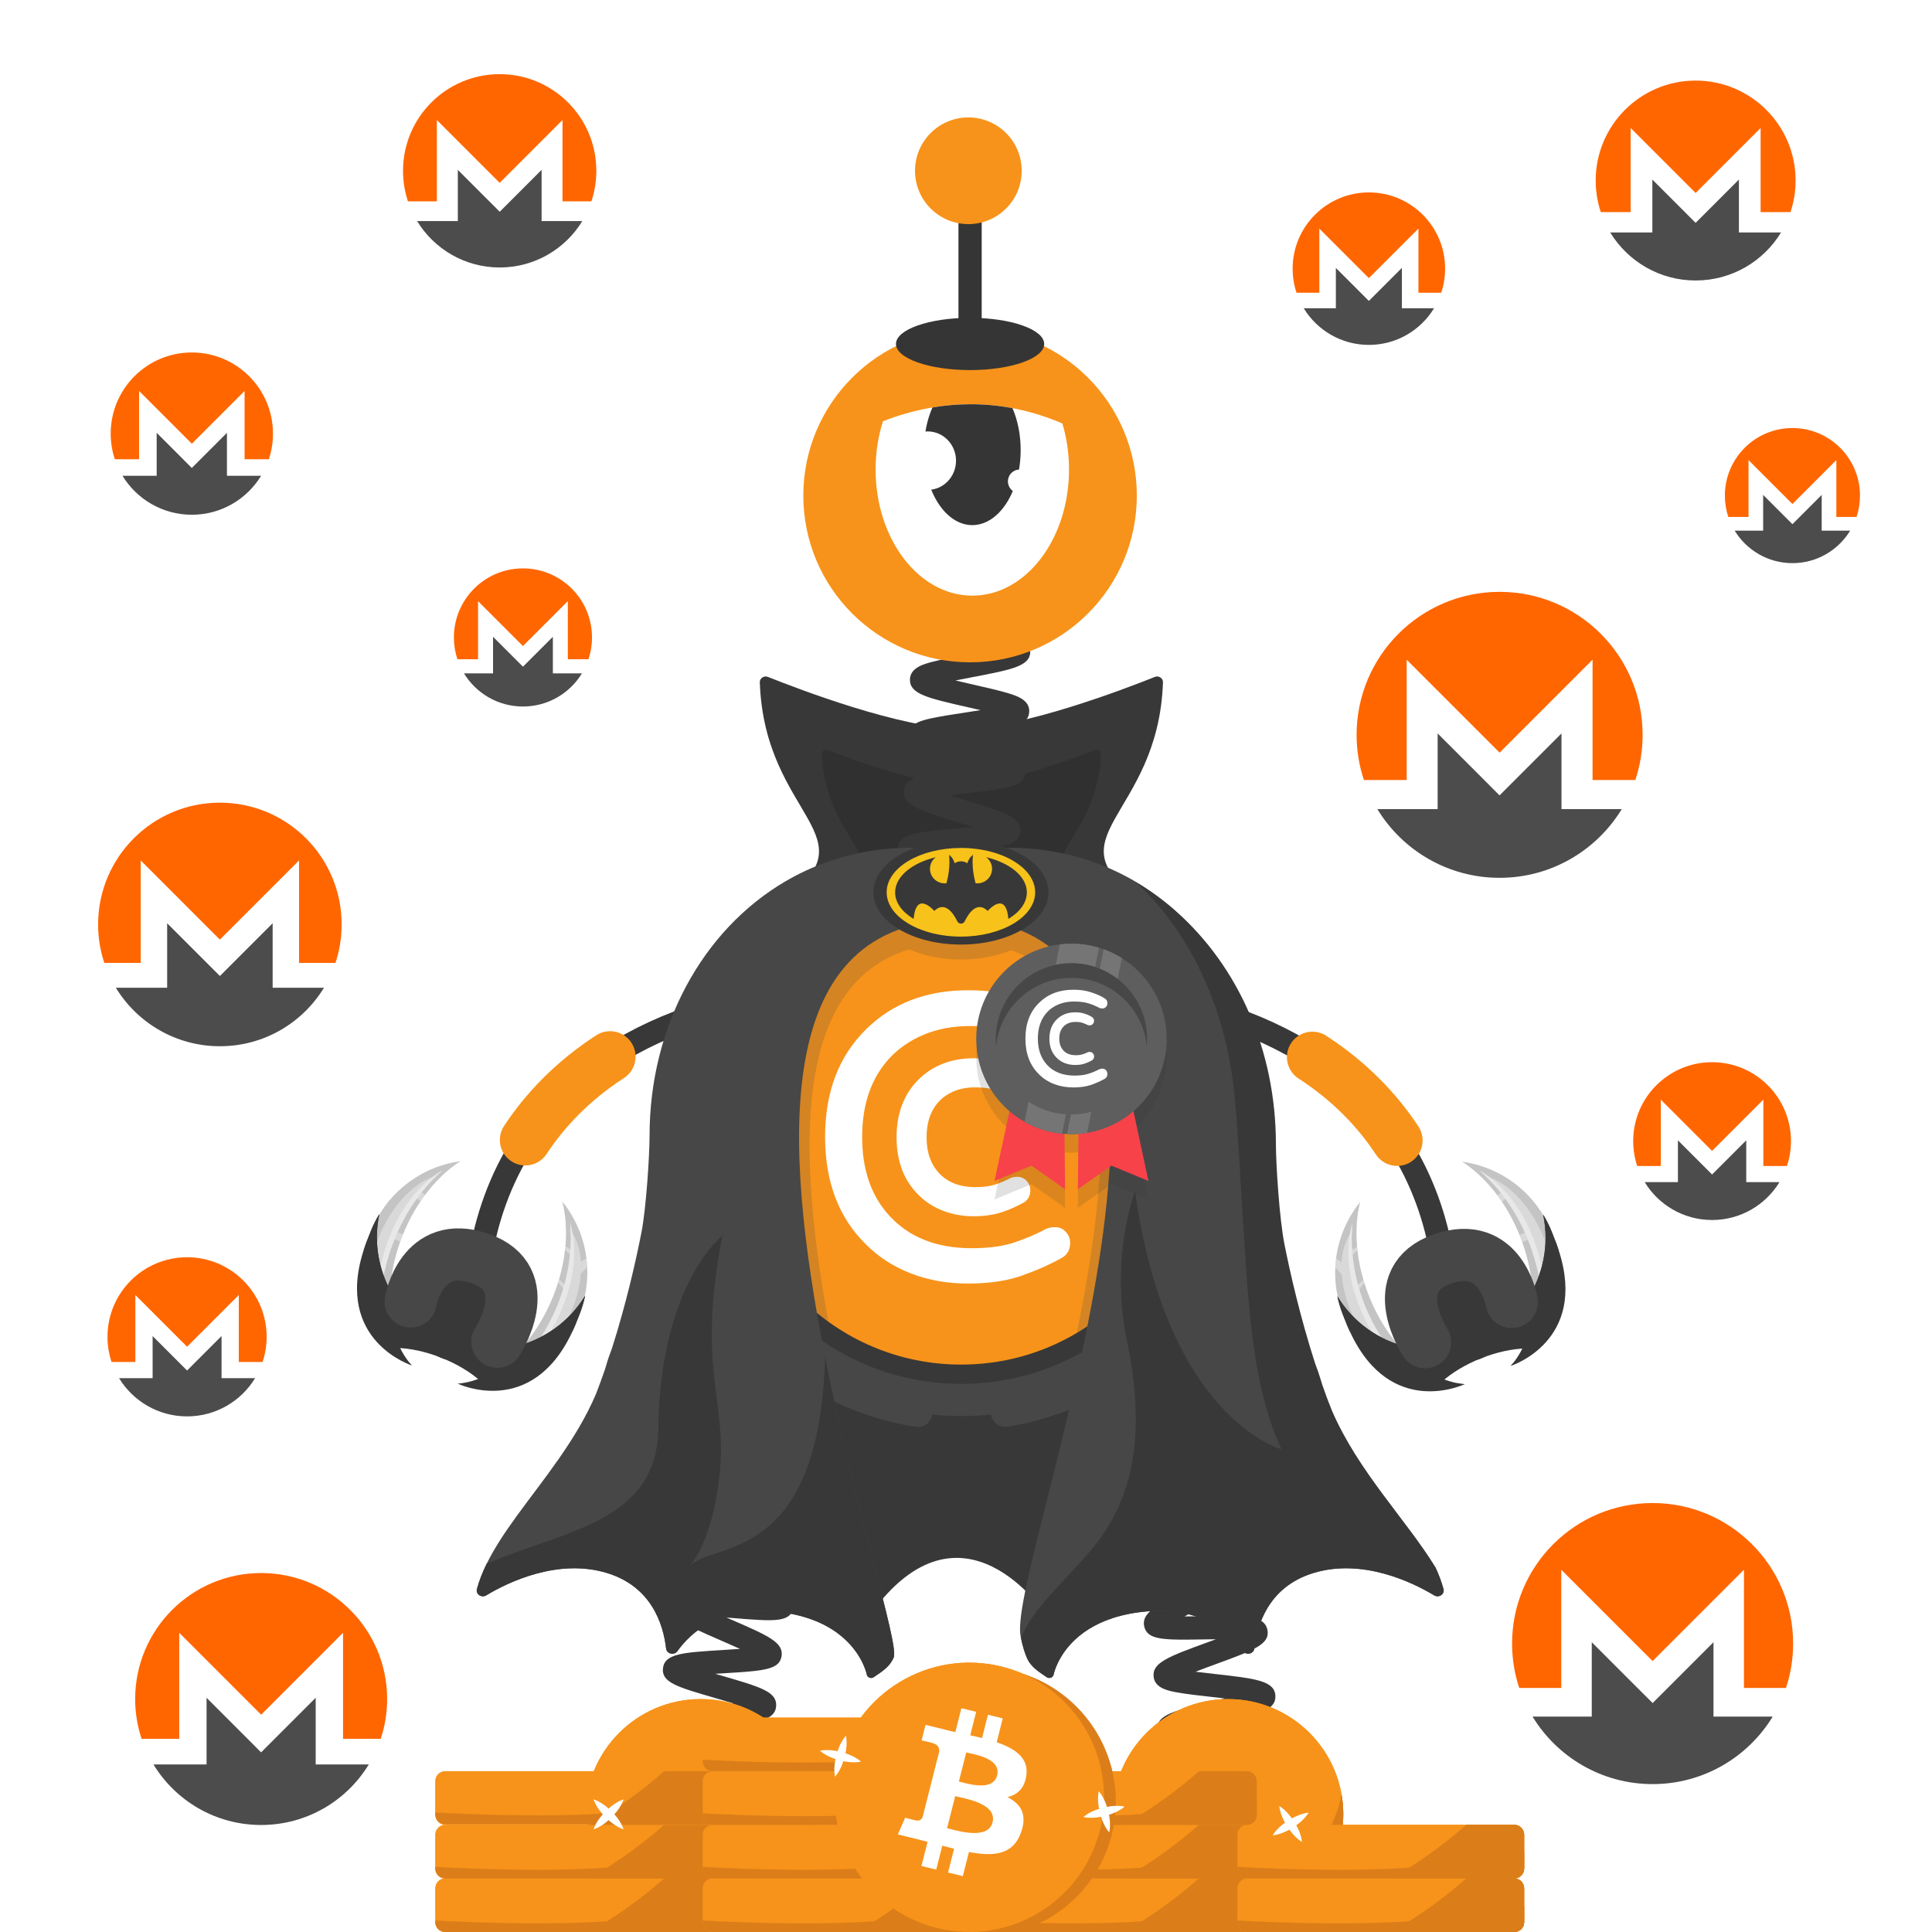<svg width="1000" height="1000" viewBox="0 0 1000 1000" fill="none" xmlns="http://www.w3.org/2000/svg">
<rect width="1000" height="1000" fill="white"/>
<path d="M1000 0H0V1000H1000V0Z" fill="white"/>
<path d="M113.821 541.53C148.637 541.53 176.861 513.306 176.861 478.49C176.861 443.674 148.637 415.45 113.821 415.45C79.005 415.45 50.781 443.674 50.781 478.49C50.781 513.306 79.005 541.53 113.821 541.53Z" fill="white"/>
<path d="M113.821 415.46C79.011 415.46 50.781 443.69 50.781 478.5C50.781 485.46 51.911 492.15 53.991 498.41H72.841V445.37L113.811 486.35L154.781 445.37V498.41H173.631C175.711 492.15 176.841 485.46 176.841 478.5C176.861 443.68 148.631 415.46 113.821 415.46Z" fill="#FF6600"/>
<path d="M104.401 495.76L86.521 477.88V511.25H59.961C71.031 529.4 91.011 541.53 113.821 541.53C136.631 541.53 156.621 529.41 167.681 511.25H141.121V477.88L123.241 495.76L113.821 505.18L104.401 495.76Z" fill="#4C4C4C"/>
<path d="M96.831 733.13C119.579 733.13 138.021 714.689 138.021 691.94C138.021 669.191 119.579 650.75 96.831 650.75C74.082 650.75 55.641 669.191 55.641 691.94C55.641 714.689 74.082 733.13 96.831 733.13Z" fill="white"/>
<path d="M96.831 650.75C74.091 650.75 55.641 669.19 55.641 691.94C55.641 696.49 56.381 700.86 57.741 704.95H70.061V670.29L96.831 697.06L123.601 670.29V704.95H135.921C137.281 700.86 138.021 696.49 138.021 691.94C138.021 669.19 119.571 650.75 96.831 650.75Z" fill="#FF6600"/>
<path d="M90.673 703.22L78.993 691.53V713.34H61.633C68.863 725.2 81.923 733.12 96.833 733.12C111.743 733.12 124.803 725.2 132.033 713.34H114.673V691.53L102.993 703.21L96.833 709.37L90.673 703.22Z" fill="#4C4C4C"/>
<path d="M855.388 923.45C895.562 923.45 928.128 890.883 928.128 850.71C928.128 810.537 895.562 777.97 855.388 777.97C815.215 777.97 782.648 810.537 782.648 850.71C782.648 890.883 815.215 923.45 855.388 923.45Z" fill="white"/>
<path d="M855.388 777.97C815.218 777.97 782.648 810.54 782.648 850.71C782.648 858.74 783.949 866.46 786.349 873.69H808.109V812.49L855.388 859.77L902.668 812.49V873.69H924.418C926.818 866.46 928.128 858.74 928.128 850.71C928.128 810.54 895.558 777.97 855.388 777.97Z" fill="#FF6600"/>
<path d="M844.522 870.64L823.892 850V888.51H793.242C806.012 909.46 829.072 923.45 855.392 923.45C881.712 923.45 904.782 909.46 917.552 888.51H886.902V850L866.272 870.63L855.402 881.5L844.522 870.64Z" fill="#4C4C4C"/>
<path d="M886.174 631.46C908.723 631.46 927.004 613.18 927.004 590.63C927.004 568.08 908.723 549.8 886.174 549.8C863.624 549.8 845.344 568.08 845.344 590.63C845.344 613.18 863.624 631.46 886.174 631.46Z" fill="white"/>
<path d="M886.174 549.79C863.624 549.79 845.344 568.08 845.344 590.63C845.344 595.14 846.074 599.47 847.424 603.53H859.634V569.17L886.174 595.71L912.714 569.17V603.53H924.924C926.274 599.47 927.004 595.14 927.004 590.63C927.014 568.08 908.724 549.79 886.174 549.79Z" fill="#FF6600"/>
<path d="M880.071 601.82L868.491 590.24V611.86H851.281C858.451 623.62 871.391 631.47 886.171 631.47C900.951 631.47 913.901 623.62 921.061 611.86H903.851V590.24L892.271 601.82L886.171 607.92L880.071 601.82Z" fill="#4C4C4C"/>
<path d="M776.19 454.36C817.064 454.36 850.2 421.225 850.2 380.35C850.2 339.475 817.064 306.34 776.19 306.34C735.315 306.34 702.18 339.475 702.18 380.35C702.18 421.225 735.315 454.36 776.19 454.36Z" fill="white"/>
<path d="M776.19 306.34C735.32 306.34 702.18 339.48 702.18 380.35C702.18 388.52 703.5 396.38 705.95 403.73H728.09V341.46L776.2 389.57L824.31 341.46V403.73H846.45C848.9 396.38 850.22 388.52 850.22 380.35C850.2 339.48 817.06 306.34 776.19 306.34Z" fill="#FF6600"/>
<path d="M765.12 400.63L744.12 379.63V418.81H712.93C725.92 440.13 749.39 454.36 776.17 454.36C802.95 454.36 826.42 440.13 839.41 418.81H808.22V379.63L787.22 400.63L776.16 411.69L765.12 400.63Z" fill="#4C4C4C"/>
<path d="M927.759 291.48C947.072 291.48 962.729 275.823 962.729 256.51C962.729 237.197 947.072 221.54 927.759 221.54C908.446 221.54 892.789 237.197 892.789 256.51C892.789 275.823 908.446 291.48 927.759 291.48Z" fill="white"/>
<path d="M927.759 221.55C908.449 221.55 892.789 237.21 892.789 256.52C892.789 260.38 893.419 264.09 894.569 267.57H905.029V238.15L927.759 260.88L950.489 238.15V267.57H960.949C962.109 264.1 962.729 260.38 962.729 256.52C962.729 237.2 947.069 221.55 927.759 221.55Z" fill="#FF6600"/>
<path d="M922.525 266.09L912.605 256.17V274.68H897.875C904.015 284.75 915.095 291.48 927.755 291.48C940.415 291.48 951.495 284.75 957.635 274.68H942.905V256.17L932.985 266.09L927.755 271.32L922.525 266.09Z" fill="#4C4C4C"/>
<path d="M877.667 145.17C906.237 145.17 929.397 122.01 929.397 93.44C929.397 64.87 906.237 41.71 877.667 41.71C849.098 41.71 825.938 64.87 825.938 93.44C825.938 122.01 849.098 145.17 877.667 145.17Z" fill="white"/>
<path d="M877.66 41.71C849.09 41.71 825.93 64.88 825.93 93.44C825.93 99.15 826.86 104.64 828.56 109.78H844.03V66.26L877.66 99.89L911.29 66.26V109.79H926.76C928.47 104.65 929.4 99.16 929.4 93.45C929.4 64.88 906.23 41.71 877.66 41.71Z" fill="#FF6600"/>
<path d="M869.933 107.62L855.253 92.94V120.33H833.453C842.533 135.23 858.933 145.18 877.653 145.18C896.373 145.18 912.783 135.23 921.863 120.33H900.063V92.94L885.383 107.62L877.653 115.35L869.933 107.62Z" fill="#4C4C4C"/>
<path d="M708.54 178.53C730.339 178.53 748.01 160.859 748.01 139.06C748.01 117.261 730.339 99.59 708.54 99.59C686.742 99.59 669.07 117.261 669.07 139.06C669.07 160.859 686.742 178.53 708.54 178.53Z" fill="white"/>
<path d="M708.54 99.59C686.75 99.59 669.07 117.26 669.07 139.06C669.07 143.42 669.78 147.61 671.08 151.53H682.88V118.32L708.53 143.97L734.18 118.32V151.53H745.98C747.28 147.61 747.99 143.42 747.99 139.06C748 117.26 730.33 99.59 708.54 99.59Z" fill="#FF6600"/>
<path d="M702.642 149.87L691.442 138.67V159.56H674.812C681.742 170.93 694.252 178.52 708.532 178.52C722.812 178.52 735.332 170.93 742.252 159.56H725.623V138.66L714.422 149.86L708.522 155.76L702.642 149.87Z" fill="#4C4C4C"/>
<path d="M258.649 138.46C286.285 138.46 308.689 116.056 308.689 88.42C308.689 60.784 286.285 38.38 258.649 38.38C231.013 38.38 208.609 60.784 208.609 88.42C208.609 116.056 231.013 138.46 258.649 138.46Z" fill="white"/>
<path d="M258.641 38.38C231.011 38.38 208.602 60.79 208.602 88.42C208.602 93.94 209.501 99.25 211.151 104.22H226.112V62.12L258.631 94.64L291.151 62.12V104.22H306.112C307.762 99.25 308.661 93.94 308.661 88.42C308.681 60.78 286.271 38.38 258.641 38.38Z" fill="#FF6600"/>
<path d="M251.161 102.12L236.971 87.93V114.42H215.891C224.671 128.83 240.541 138.45 258.651 138.45C276.761 138.45 292.621 128.83 301.411 114.42H280.331V87.93L266.141 102.12L258.661 109.6L251.161 102.12Z" fill="#4C4C4C"/>
<path d="M99.289 266.43C122.485 266.43 141.289 247.626 141.289 224.43C141.289 201.234 122.485 182.43 99.289 182.43C76.093 182.43 57.289 201.234 57.289 224.43C57.289 247.626 76.093 266.43 99.289 266.43Z" fill="white"/>
<path d="M99.287 182.44C76.097 182.44 57.297 201.25 57.297 224.44C57.297 229.07 58.047 233.53 59.437 237.7H71.997V202.37L99.297 229.67L126.597 202.37V237.7H139.157C140.547 233.53 141.297 229.07 141.297 224.44C141.277 201.24 122.477 182.44 99.287 182.44Z" fill="#FF6600"/>
<path d="M93.008 235.94L81.099 224.03V246.26H63.398C70.768 258.35 84.089 266.43 99.279 266.43C114.479 266.43 127.788 258.35 135.158 246.26H117.469V224.03L105.559 235.94L99.279 242.22L93.008 235.94Z" fill="#4C4C4C"/>
<path d="M270.677 365.69C290.416 365.69 306.417 349.689 306.417 329.95C306.417 310.211 290.416 294.21 270.677 294.21C250.939 294.21 234.938 310.211 234.938 329.95C234.938 349.689 250.939 365.69 270.677 365.69Z" fill="white"/>
<path d="M270.677 294.2C250.937 294.2 234.938 310.21 234.938 329.94C234.938 333.88 235.578 337.68 236.758 341.23H247.448V311.16L270.677 334.39L293.907 311.16V341.23H304.598C305.778 337.68 306.417 333.88 306.417 329.94C306.427 310.21 290.417 294.2 270.677 294.2Z" fill="#FF6600"/>
<path d="M265.341 339.74L255.201 329.6V348.52H240.141C246.411 358.81 257.751 365.69 270.681 365.69C283.621 365.69 294.951 358.82 301.221 348.52H286.161V329.6L276.021 339.74L270.681 345.08L265.341 339.74Z" fill="#4C4C4C"/>
<path d="M135.171 944.62C171.185 944.62 200.381 915.424 200.381 879.41C200.381 843.395 171.185 814.2 135.171 814.2C99.156 814.2 69.961 843.395 69.961 879.41C69.961 915.424 99.156 944.62 135.171 944.62Z" fill="white"/>
<path d="M135.171 814.2C99.161 814.2 69.961 843.4 69.961 879.41C69.961 886.61 71.131 893.53 73.281 900.01H92.781V845.14L135.171 887.53L177.561 845.14V900.01H197.061C199.221 893.53 200.381 886.61 200.381 879.41C200.381 843.4 171.181 814.2 135.171 814.2Z" fill="#FF6600"/>
<path d="M125.417 897.27L106.917 878.77V913.29H79.438C90.888 932.07 111.557 944.61 135.157 944.61C158.757 944.61 179.427 932.07 190.877 913.29H163.397V878.77L144.897 897.27L135.147 907.02L125.417 897.27Z" fill="#4C4C4C"/>



<!-- next -->
<path d="M601.955 353.15C602.025 351.03 599.765 349.56 597.715 350.38C582.195 356.6 528.515 377.19 497.615 377.25C466.715 377.19 413.035 356.6 397.515 350.38C395.465 349.56 393.205 351.03 393.275 353.15C395.685 423.81 453.865 432.95 403.375 466.85L497.615 465.36L591.855 466.85C541.365 432.95 599.545 423.8 601.955 353.15Z" fill="#383838"/>
<path d="M569.832 390.23C569.892 388.71 568.282 387.63 566.802 388.2C555.922 392.45 518.932 406.27 497.612 406.31C476.292 406.27 439.303 392.45 428.423 388.2C426.943 387.62 425.332 388.7 425.392 390.23C427.162 437.78 467.282 443.98 432.372 466.85L497.612 465.84L562.852 466.85C527.942 443.98 568.062 437.78 569.832 390.23Z" fill="#303030"/>
<path d="M541.123 835.53C541.123 835.53 497.994 769.91 450.554 835.53C382.994 829.51 364.773 710.66 364.773 592.74C364.773 510.57 419.493 441.59 485.523 441.59C486.963 441.59 488.414 441.63 489.844 441.7C553.774 444.62 602.464 512.37 602.464 592.75C602.464 601.51 602.873 610.18 603.583 618.74C604.093 624.98 604.763 631.16 605.533 637.28C619.333 746.09 541.123 835.53 541.123 835.53Z" fill="#383838"/>
<path d="M246.952 686.69C246.952 686.69 228.453 528.76 430.253 512.24" stroke="#383838" stroke-width="12.035" stroke-miterlimit="10"/>
<path d="M271.914 590.04C282.044 574.67 296.194 559.64 315.784 546.92" stroke="#F7931A" stroke-width="26.366" stroke-miterlimit="10" stroke-linecap="round"/>
<path fill-rule="evenodd" clip-rule="evenodd" d="M243.855 657.57C250.995 659.79 255.076 667.45 252.926 674.59L246.515 694.22C244.295 701.35 236.635 705.44 229.495 703.28C222.355 701.06 218.276 693.4 220.426 686.26L226.835 666.63C229.065 659.43 236.725 655.35 243.855 657.57Z" fill="#383838"/>
<path d="M302.845 670.71C302.845 670.71 299.744 677.08 294.854 684.68C289.214 693.47 281.185 703.9 272.845 708.04C265.005 711.94 255.945 713.96 248.885 715.02C241.935 716.07 236.914 716.17 236.914 716.17C236.914 716.17 274.974 734.56 296.114 689.54V689.53C297.274 687.08 298.374 684.44 299.414 681.59V681.58C300.654 678.24 301.795 674.63 302.845 670.71Z" fill="#383838"/>
<path d="M196.332 628.45C194.412 632.02 192.762 635.44 191.372 638.71C190.102 641.66 189.052 644.49 188.182 647.2C188.182 647.2 188.182 647.2 188.182 647.21C173.102 694.12 213.173 706.75 213.173 706.75C213.173 706.75 209.582 703.24 205.232 697.71C200.822 692.1 195.612 684.41 192.572 676.2C189.332 667.46 190.652 654.37 192.562 644.1C194.232 635.21 196.332 628.45 196.332 628.45Z" fill="#383838"/>
<path d="M189.804 673.33L202.083 678.44C201.123 667.44 202.724 655.04 207.184 642.63C207.534 641.63 207.914 640.63 208.314 639.62C208.404 639.39 208.494 639.17 208.594 638.95C211.114 632.71 214.184 626.98 217.644 621.83C218.164 621.06 218.694 620.31 219.214 619.58C219.464 619.25 219.704 618.92 219.944 618.59C220.494 617.86 221.044 617.13 221.614 616.42C226.694 610.03 232.404 604.8 238.364 601.01C229.774 602.18 221.534 605.27 214.304 610.01C213.164 610.75 212.064 611.53 210.984 612.36C203.934 617.7 198.014 624.73 193.924 633.13C193.344 634.3 192.804 635.5 192.304 636.73C192.224 636.91 192.154 637.1 192.074 637.29C187.334 649.23 186.814 661.79 189.804 673.33Z" fill="#C4C4C4"/>
<path d="M263.461 703.97L275.19 708.85C286.02 702.51 294.891 692.64 299.881 680.06C303.041 672.07 304.33 663.81 303.94 655.76C303.87 654.21 303.73 652.66 303.53 651.14C302.15 640.43 297.821 630.28 291.051 621.91C292.821 628.88 293.381 636.77 292.641 645.07C292.591 645.68 292.52 646.3 292.45 646.92C291.9 651.89 290.88 656.99 289.37 662.14C289.22 662.68 289.051 663.22 288.881 663.77C288.171 666.06 287.36 668.34 286.45 670.63C280.95 684.49 272.741 695.99 263.461 703.97Z" fill="#C4C4C4"/>
<path d="M189.805 673.33C193.255 686.71 201.415 698.7 213.175 706.74C206.895 699.92 203.084 689.95 202.084 678.44L189.805 673.33Z" fill="#383838"/>
<path d="M236.914 716.16C250.334 718.26 263.834 715.51 275.194 708.85L263.465 703.97C255.085 711.18 245.824 715.52 236.914 716.16Z" fill="#383838"/>
<path opacity="0.5" d="M294.625 636.17C298.255 640.32 300.295 646.25 300.695 653.13L303.546 651.14C303.746 652.67 303.875 654.22 303.945 655.77L300.625 659.38C299.995 667.66 297.285 676.84 292.415 685.71C284.195 700.7 271.965 710.97 260.695 713.71C268.645 707.68 277.195 697.41 284.205 684.62C287.385 678.81 289.956 673.02 291.896 667.49L288.875 663.77V663.76C289.045 663.22 289.215 662.67 289.365 662.13L292.655 665.21C294.405 659.78 295.525 654.66 295.985 650.08L292.445 646.91C292.515 646.29 292.586 645.68 292.636 645.06L296.186 647.27C296.386 642.86 295.865 639.06 294.625 636.17Z" fill="#EFEFEF"/>
<path opacity="0.5" d="M217.536 616.469L218.956 617.719L219.946 618.589C219.696 618.919 219.457 619.249 219.217 619.579C218.687 620.309 218.166 621.059 217.646 621.829L215.686 620.109L215.217 619.699C211.697 624.879 208.356 630.969 205.456 637.699L208.586 638.939C208.496 639.159 208.396 639.389 208.306 639.619C207.906 640.619 207.527 641.629 207.177 642.629L203.956 641.349C195.886 661.879 194.526 681.389 199.766 690.319C189.806 681.439 187.816 661.099 195.826 640.889C202.126 624.999 213.006 613.289 223.846 609.189C221.736 611.259 219.616 613.709 217.536 616.469Z" fill="#EFEFEF"/>
<path d="M229.238 605.67C229.238 605.67 197.888 620.56 194.328 674.7L196.509 677.66C196.519 677.66 196.138 634.66 229.238 605.67Z" fill="#E8E8E8"/>
<path d="M295.081 632.88C295.081 632.88 307.392 665.33 272.472 706.86L268.852 707.48C268.852 707.48 298.891 676.71 295.081 632.88Z" fill="#E8E8E8"/>
<path d="M196.332 628.45C194.642 631.23 193.142 634.18 191.912 637.3C191.722 637.77 191.552 638.24 191.372 638.71C190.562 640.92 189.952 643.16 189.352 645.37C183.902 665.42 188.822 685.51 202.802 697.72C203.582 697.69 204.402 697.68 205.222 697.7C212.042 697.83 220.172 699.5 228.472 702.79C236.762 706.08 243.823 710.43 248.883 715.02C249.493 715.58 250.083 716.14 250.633 716.7C269.743 716.75 286.942 705.65 296.352 687.73C297.402 685.72 298.502 683.72 299.412 681.58V681.57C299.612 681.11 299.802 680.65 299.982 680.18C301.222 677.06 302.152 673.89 302.832 670.7C294.532 684.33 281.162 693.63 266.222 697.08C259.842 693.76 256.673 685.83 256.673 685.83C256.833 685.86 249.642 695.82 233.642 689.74C219.022 684.18 219.552 671.1 219.552 671.1C219.552 671.1 213.003 674.68 204.793 672.6C196.363 659.88 193.042 644.01 196.332 628.45Z" fill="#383838"/>
<path d="M196.329 628.45C194.639 631.23 193.139 634.18 191.909 637.3C191.719 637.77 191.549 638.24 191.369 638.71C190.099 641.66 189.05 644.49 188.18 647.2C188.53 646.6 188.93 645.98 189.35 645.38C190.54 643.67 191.9 642.06 192.93 641.33C192.77 642.25 192.649 643.18 192.569 644.1C191.449 655.67 195.61 667.65 203.76 677.72C211.67 679.93 217.649 677.44 217.649 677.44C217.649 677.44 217.98 688.03 232.18 693.47C247.35 699.29 253.589 692.15 253.739 691.77C253.959 692.17 257.45 698.5 263.5 701.5C276.4 699.78 287.709 693.91 294.859 684.68C295.439 683.95 295.98 683.19 296.5 682.41C296.69 683.55 296.609 685.66 296.369 687.73C296.309 688.34 296.22 688.94 296.13 689.53C297.29 687.08 298.39 684.44 299.43 681.59V681.58C299.63 681.12 299.82 680.66 300 680.19C301.24 677.07 302.17 673.9 302.85 670.71C294.55 684.34 281.179 693.64 266.239 697.09C259.859 693.77 256.689 685.84 256.689 685.84C256.849 685.87 249.659 695.83 233.659 689.75C219.039 684.19 219.569 671.11 219.569 671.11C219.569 671.11 213.02 674.69 204.81 672.61C196.36 659.88 193.039 644.01 196.329 628.45Z" fill="#383838"/>
<path d="M212.562 673.631C212.562 673.631 218.223 640.841 248.503 651.391C278.783 661.941 257.452 694.47 257.452 694.47" stroke="#474747" stroke-width="27" stroke-miterlimit="10" stroke-linecap="round" stroke-linejoin="round"/>
<path d="M748.12 686.94C748.12 686.94 766.62 529.01 564.82 512.49" stroke="#383838" stroke-width="12.035" stroke-miterlimit="10"/>
<path d="M723.158 590.29C713.028 574.92 698.879 559.89 679.289 547.17" stroke="#F7931A" stroke-width="26.366" stroke-miterlimit="10" stroke-linecap="round"/>
<path fill-rule="evenodd" clip-rule="evenodd" d="M751.222 657.82C744.082 660.04 740.002 667.7 742.152 674.84L748.562 694.47C750.782 701.6 758.442 705.69 765.582 703.53C772.722 701.31 776.802 693.65 774.652 686.51L768.242 666.88C766.022 659.68 758.362 655.6 751.222 657.82Z" fill="#383838"/>
<path d="M692.242 670.96C692.242 670.96 695.342 677.33 700.232 684.93C705.872 693.72 713.902 704.15 722.242 708.29C730.082 712.19 739.142 714.21 746.202 715.27C753.152 716.32 758.173 716.42 758.173 716.42C758.173 716.42 720.113 734.81 698.973 689.79V689.78C697.813 687.32 696.713 684.69 695.673 681.84V681.83C694.433 678.49 693.282 674.88 692.242 670.96Z" fill="#383838"/>
<path d="M798.738 628.71C800.658 632.28 802.308 635.7 803.698 638.97C804.968 641.92 806.019 644.75 806.889 647.46C806.889 647.46 806.889 647.46 806.889 647.47C821.969 694.38 781.898 707.01 781.898 707.01C781.898 707.01 785.489 703.5 789.839 697.97C794.249 692.36 799.459 684.67 802.499 676.46C805.739 667.72 804.419 654.63 802.509 644.36C800.849 635.47 798.738 628.71 798.738 628.71Z" fill="#383838"/>
<path d="M805.271 673.58L792.99 678.69C793.95 667.69 792.351 655.29 787.891 642.88C787.541 641.88 787.161 640.88 786.761 639.87C786.671 639.64 786.58 639.42 786.48 639.2C783.96 632.96 780.891 627.23 777.431 622.08C776.911 621.31 776.38 620.56 775.86 619.83C775.61 619.5 775.371 619.17 775.131 618.84C774.581 618.11 774.031 617.38 773.461 616.67C768.381 610.28 762.671 605.05 756.711 601.26C765.301 602.43 773.541 605.52 780.771 610.26C781.911 611 783.011 611.78 784.091 612.61C791.141 617.95 797.06 624.98 801.15 633.38C801.73 634.55 802.271 635.75 802.771 636.98C802.851 637.16 802.921 637.35 803.001 637.54C807.741 649.48 808.261 662.04 805.271 673.58Z" fill="#C4C4C4"/>
<path d="M731.61 704.22L719.88 709.1C709.05 702.76 700.18 692.89 695.19 680.31C692.03 672.32 690.74 664.06 691.13 656.01C691.2 654.46 691.34 652.91 691.54 651.39C692.92 640.68 697.25 630.53 704.02 622.16C702.25 629.13 701.69 637.02 702.43 645.32C702.48 645.93 702.549 646.55 702.619 647.17C703.169 652.14 704.189 657.24 705.699 662.39C705.849 662.93 706.02 663.47 706.19 664.02C706.9 666.31 707.709 668.59 708.619 670.88C714.119 684.74 722.33 696.24 731.61 704.22Z" fill="#C4C4C4"/>
<path d="M805.276 673.58C801.826 686.96 793.666 698.95 781.906 706.99C788.186 700.17 791.996 690.2 792.996 678.69L805.276 673.58Z" fill="#383838"/>
<path d="M758.162 716.41C744.742 718.51 731.243 715.76 719.883 709.1L731.612 704.22C739.992 711.43 749.252 715.77 758.162 716.41Z" fill="#383838"/>
<path opacity="0.5" d="M700.461 636.42C696.831 640.57 694.791 646.5 694.391 653.38L691.541 651.39C691.341 652.92 691.211 654.47 691.141 656.02L694.461 659.63C695.091 667.91 697.801 677.09 702.671 685.96C710.891 700.95 723.121 711.22 734.391 713.96C726.441 707.93 717.891 697.66 710.881 684.87C707.701 679.06 705.13 673.27 703.19 667.74L706.211 664.02V664.01C706.041 663.47 705.871 662.92 705.721 662.38L702.431 665.46C700.681 660.03 699.561 654.91 699.101 650.33L702.641 647.16C702.571 646.54 702.5 645.93 702.45 645.31L698.9 647.52C698.7 643.11 699.211 639.32 700.461 636.42Z" fill="#EFEFEF"/>
<path opacity="0.5" d="M777.537 616.719L776.116 617.969L775.127 618.839C775.377 619.169 775.616 619.499 775.856 619.829C776.386 620.559 776.907 621.309 777.427 622.079L779.387 620.359L779.856 619.949C783.376 625.129 786.716 631.219 789.616 637.949L786.486 639.189C786.576 639.409 786.677 639.639 786.767 639.869C787.167 640.869 787.546 641.879 787.896 642.879L791.116 641.599C799.176 662.129 800.547 681.639 795.307 690.569C805.267 681.689 807.257 661.349 799.247 641.139C792.947 625.249 782.067 613.539 771.227 609.439C773.347 611.509 775.467 613.959 777.537 616.719Z" fill="#EFEFEF"/>
<path d="M765.828 605.92C765.828 605.92 797.178 620.81 800.738 674.95L798.559 677.91C798.559 677.91 798.928 634.91 765.828 605.92Z" fill="#E8E8E8"/>
<path d="M699.996 633.13C699.996 633.13 687.685 665.58 722.605 707.11L726.225 707.73C726.225 707.73 696.176 676.97 699.996 633.13Z" fill="#E8E8E8"/>
<path d="M798.742 628.71C800.432 631.49 801.932 634.44 803.162 637.56C803.352 638.03 803.532 638.5 803.702 638.97C804.512 641.18 805.123 643.42 805.723 645.63C811.173 665.68 806.252 685.77 792.272 697.98C791.492 697.95 790.673 697.94 789.853 697.96C783.033 698.09 774.903 699.76 766.603 703.05C758.313 706.34 751.252 710.69 746.192 715.28C745.582 715.84 744.992 716.4 744.442 716.96C725.332 717.01 708.133 705.91 698.723 687.99C697.673 685.98 696.572 683.98 695.662 681.84V681.83C695.462 681.37 695.273 680.91 695.093 680.44C693.853 677.32 692.922 674.15 692.242 670.96C700.542 684.59 713.913 693.89 728.853 697.34C735.233 694.02 738.402 686.09 738.402 686.09C738.242 686.12 745.433 696.08 761.433 690C776.053 684.44 775.522 671.36 775.522 671.36C775.522 671.36 782.072 674.94 790.282 672.86C798.712 660.13 802.032 644.26 798.742 628.71Z" fill="#383838"/>
<path d="M798.738 628.71C800.428 631.49 801.928 634.44 803.158 637.56C803.348 638.03 803.528 638.5 803.698 638.97C804.968 641.92 806.019 644.75 806.889 647.46C806.539 646.86 806.139 646.24 805.719 645.64C804.529 643.93 803.169 642.32 802.139 641.59C802.299 642.51 802.419 643.44 802.499 644.36C803.619 655.93 799.459 667.91 791.309 677.98C783.399 680.19 777.419 677.7 777.419 677.7C777.419 677.7 777.089 688.29 762.889 693.73C747.719 699.55 741.478 692.41 741.328 692.03C741.108 692.43 737.618 698.76 731.568 701.76C718.668 700.04 707.359 694.17 700.209 684.94C699.629 684.21 699.088 683.45 698.568 682.67C698.378 683.81 698.458 685.92 698.698 687.99C698.758 688.6 698.848 689.2 698.938 689.79C697.778 687.33 696.679 684.7 695.639 681.85V681.84C695.439 681.38 695.248 680.92 695.068 680.45C693.828 677.33 692.899 674.16 692.219 670.97C700.519 684.6 713.888 693.9 728.828 697.35C735.208 694.03 738.379 686.1 738.379 686.1C738.219 686.13 745.408 696.09 761.408 690.01C776.028 684.45 775.499 671.37 775.499 671.37C775.499 671.37 782.049 674.95 790.259 672.87C798.709 660.13 802.028 644.26 798.738 628.71Z" fill="#383838"/>
<path d="M782.518 673.881C782.518 673.881 776.858 641.091 746.578 651.641C716.308 662.191 737.628 694.72 737.628 694.72" stroke="#474747" stroke-width="27" stroke-miterlimit="10" stroke-linecap="round" stroke-linejoin="round"/>
<path d="M608.096 927.36C608.516 927.11 609.755 925.96 609.915 923.92L597.915 922.98C598.495 915.55 607.425 914.21 628.995 910.99C630.825 910.72 632.876 910.41 634.976 910.08C632.426 909.5 629.896 908.96 627.676 908.48C607.366 904.09 598.956 902.27 598.856 895.1C598.756 887.59 607.556 885.47 628.806 880.35C630.376 879.97 632.116 879.55 633.896 879.11C631.496 878.82 629.146 878.56 627.066 878.32C620.666 877.6 614.626 876.93 609.856 876.09C605.056 875.25 597.805 873.97 597.115 867.93C596.255 860.58 604.716 857.49 625.146 850.01C626.446 849.53 627.876 849.01 629.346 848.47C627.306 848.49 625.315 848.52 623.535 848.55C602.705 848.89 594.086 849.03 592.306 842.1C590.486 834.93 598.406 830.72 617.526 820.55C618.776 819.88 620.146 819.16 621.556 818.4C619.576 818.7 617.655 819 615.915 819.27C595.295 822.48 586.756 823.81 584.006 817.22C581.186 810.32 588.475 805.14 606.085 792.62C607.545 791.58 609.186 790.42 610.846 789.22C608.626 789.8 606.456 790.38 604.526 790.89C584.036 796.37 575.566 798.64 572.186 792.18C568.726 785.55 575.605 779.91 592.245 766.28C594.215 764.67 596.506 762.79 598.756 760.9C595.896 761.69 593.006 762.52 590.526 763.24C569.786 769.22 561.206 771.7 557.796 764.97C554.886 759.31 560.656 754.28 564.486 750.96C568.256 747.67 573.456 743.71 578.486 739.87C581.006 737.95 584.035 735.63 586.865 733.4C583.445 734.01 579.876 734.71 576.886 735.3C570.576 736.54 564.055 737.82 558.995 738.47C553.885 739.13 546.166 740.12 543.856 734.06C541.566 728.06 547.896 723.83 552.096 721.02C556.186 718.29 561.786 715.04 567.196 711.91C570.226 710.15 573.926 708.01 577.296 705.96C573.716 706.05 569.916 706.22 566.766 706.36C545.336 707.31 535.556 707.74 533.946 700.11C532.606 693.86 539.496 690.68 544.046 688.58C548.466 686.54 554.196 684.33 560.256 681.99C563.516 680.73 567.496 679.19 571.146 677.69C567.736 677.27 564.125 676.88 561.125 676.56C539.685 674.27 529.905 673.22 529.405 665.44C528.985 657.99 537.445 656 557.865 651.19C565.845 649.31 577.916 646.47 580.276 644.81C579.886 645.09 578.766 646.32 578.766 648.33H590.816C590.816 655.8 581.986 657.88 560.636 662.91C559.296 663.23 557.826 663.57 556.316 663.93C558.456 664.17 560.545 664.39 562.415 664.6C568.805 665.28 574.845 665.93 579.615 666.74C584.405 667.55 591.636 668.79 592.396 674.78C593.346 682.11 584.936 685.36 564.596 693.21C563.516 693.63 562.346 694.08 561.146 694.55C562.936 694.48 564.666 694.4 566.236 694.33C587.056 693.41 595.675 693.03 597.655 699.93C599.745 706.95 591.985 711.45 573.245 722.32C572.095 722.99 570.846 723.71 569.546 724.47C571.316 724.13 573.035 723.79 574.585 723.49C595.265 719.43 603.826 717.75 606.856 724.3C609.896 731.06 602.846 736.45 585.796 749.45C584.126 750.72 582.235 752.17 580.325 753.65C582.735 752.98 585.116 752.29 587.196 751.69C607.776 745.76 616.286 743.3 619.766 749.86C623.266 756.45 616.415 762.06 599.875 775.61C597.695 777.39 595.125 779.5 592.655 781.59C595.695 780.82 598.786 779.99 601.426 779.29C607.626 777.63 614.026 775.92 619.026 774.92C624.056 773.92 631.656 772.4 634.396 778.22C637.166 783.93 631.245 788.74 627.325 791.93C623.485 795.05 618.195 798.81 613.075 802.45C610.395 804.36 607.146 806.67 604.146 808.89C607.546 808.42 611.115 807.86 614.085 807.4C620.495 806.4 627.116 805.37 632.266 804.92C637.446 804.46 645.275 803.77 647.325 809.99C649.345 816.04 642.876 820.02 638.596 822.66C634.416 825.24 628.706 828.27 623.196 831.21C620.166 832.82 616.485 834.78 613.115 836.66C616.595 836.65 620.295 836.6 623.365 836.55C629.865 836.44 636.596 836.34 641.776 836.6C646.986 836.86 654.855 837.26 656.035 843.7C657.385 851.07 649.166 854.08 629.306 861.35C626.156 862.5 622.346 863.9 618.796 865.28C622.086 865.7 625.536 866.09 628.426 866.41C649.856 868.81 659.636 869.91 660.136 877.66C660.546 885.13 652.086 887.16 631.646 892.09C628.466 892.86 624.626 893.78 621.026 894.72C624.186 895.45 627.476 896.16 630.236 896.76C651.256 901.3 660.856 903.37 660.556 911.13C660.346 918.52 651.696 919.81 630.796 922.93C622.726 924.1 610.566 925.92 608.096 927.36Z" fill="#383838"/>
<path d="M505.251 627.51C502.741 621.58 508.98 616.81 513.11 613.65C517.26 610.48 522.88 606.73 528.32 603.11C530.27 601.81 532.521 600.31 534.761 598.79C531.611 599.33 528.401 599.93 525.671 600.44C519.551 601.58 513.231 602.76 508.381 603.35C503.451 603.96 495.991 604.87 493.711 599.07C490.931 591.93 498.69 587.01 517.43 575.14C519.45 573.86 521.79 572.38 524.1 570.88C520.78 571.35 517.381 571.87 514.501 572.32C508.101 573.31 502.051 574.25 497.211 574.7C492.271 575.16 484.79 575.85 482.73 569.94C480.57 563.87 487.16 559.45 491.52 556.53C495.91 553.59 501.811 550.17 507.511 546.87C509.651 545.63 512.16 544.18 514.61 542.72C511.07 543.02 507.41 543.39 504.32 543.7C497.91 544.35 491.85 544.96 487.03 545.15C482.08 545.35 474.6 545.64 472.89 539.6C470.71 532.08 479.74 527.71 499.52 518.13C501.91 516.97 504.731 515.61 507.471 514.24C503.601 514.16 499.48 514.16 496.08 514.15C489.65 514.14 483.581 514.14 478.791 513.84C473.831 513.53 466.351 513.07 465.341 506.82C464.031 499.05 473.511 495.95 494.291 489.15C497.071 488.24 500.4 487.15 503.56 486.06C499.82 485.37 495.811 484.72 492.501 484.17C486.271 483.15 479.841 482.09 475.001 480.98C470.031 479.84 462.52 478.11 462.61 471.63C462.61 465.24 470.151 463.56 475.131 462.46C480.011 461.38 486.491 460.36 492.751 459.39C495.711 458.93 499.23 458.38 502.6 457.8C499.62 456.88 496.561 455.98 493.961 455.22C487.701 453.38 481.231 451.48 476.341 449.7C471.461 447.91 464.071 445.21 464.751 438.79C465.371 432.63 472.75 431.5 477.64 430.74C482.44 430 488.521 429.45 494.961 428.86C497.571 428.62 500.6 428.34 503.61 428.03C501.4 427.34 499.221 426.67 497.301 426.08C475.961 419.53 467.121 416.82 467.801 409.23C468.421 403.1 475.671 401.85 480.471 401.01C485.191 400.19 491.21 399.52 497.57 398.81C500.1 398.53 503.02 398.2 505.93 397.85C503.82 397.27 501.74 396.71 499.9 396.22C478.45 390.46 469.571 388.07 469.961 380.49C470.311 374.33 477.57 372.77 482.37 371.73C487.11 370.71 493.14 369.79 499.53 368.81C501.95 368.44 504.73 368.02 507.52 367.56C505.38 367.06 503.27 366.58 501.4 366.16C479.81 361.26 470.88 359.23 470.98 351.68C471.15 345.48 478.35 343.64 483.11 342.42C487.84 341.21 494.14 340.01 500.23 338.84C508.3 337.3 520.491 334.97 522.921 333.42C522.481 333.7 521.23 334.98 521.23 337.13H533.27C533.27 344.78 524.26 346.5 502.49 350.66C500.09 351.12 497.311 351.65 494.551 352.21C497.831 353 501.21 353.77 504.07 354.42C510.38 355.85 516.341 357.21 521.001 358.57C525.741 359.96 532.91 362.05 532.73 368.25C532.43 375.96 523.33 377.35 501.35 380.71C498.95 381.08 496.16 381.5 493.4 381.95C496.71 382.89 500.14 383.81 503.03 384.59C509.26 386.26 515.141 387.84 519.721 389.38C524.391 390.95 531.461 393.32 531.011 399.52C530.511 406.02 522.681 407.42 517.511 408.34C512.281 409.28 505.48 410.04 498.9 410.77C496.63 411.02 494.02 411.31 491.4 411.63C494.64 412.68 497.99 413.71 500.83 414.58C506.96 416.46 512.75 418.24 517.24 419.92C521.83 421.64 528.761 424.24 528.131 430.37C527.341 437.99 518.181 438.82 496.051 440.85C494.141 441.02 491.991 441.22 489.791 441.44C492.421 442.24 495.051 443.01 497.341 443.68C503.311 445.43 509.47 447.24 514.08 448.91C518.72 450.59 525.721 453.12 525.291 459.23C524.801 466.57 515.96 467.95 494.6 471.29C493.58 471.45 492.48 471.62 491.35 471.8C492.43 471.98 493.46 472.15 494.44 472.31C515.75 475.81 524.57 477.25 525.15 484.52C525.65 491.56 518.13 494.02 498.02 500.6C496.58 501.07 495 501.59 493.37 502.13C494.31 502.13 495.231 502.13 496.091 502.13C518.311 502.16 527.5 502.17 529.23 509.45C530.88 516.34 523.77 519.78 504.77 528.98C502.73 529.97 500.42 531.09 498.08 532.24C499.85 532.07 501.57 531.9 503.12 531.74C525.23 529.51 534.381 528.58 536.711 535.78C538.641 541.56 532.461 545.66 528.381 548.36C524.361 551.02 519.111 554.07 513.541 557.29C511.421 558.52 508.99 559.93 506.56 561.36C508.7 561.04 510.79 560.72 512.65 560.43C534.56 557.04 543.62 555.63 546.28 562.72C548.46 568.47 542.42 572.84 538.43 575.73C534.49 578.58 529.33 581.85 523.86 585.31C521.71 586.67 519.23 588.24 516.77 589.84C519.12 589.42 521.431 588.99 523.461 588.61C545.141 584.57 554.111 582.9 556.961 589.9C559.311 595.64 553.35 600.17 549.4 603.16C545.51 606.12 540.16 609.68 534.98 613.12C528.16 617.66 517.851 624.53 516.211 626.89C516.511 626.46 517.16 624.79 516.33 622.81L505.251 627.51Z" fill="#383838"/>
<path d="M353.055 930.65C353.595 930.26 354.664 928.8 354.524 926.79L342.515 927.6C342.085 921.25 349.314 918.84 354.104 917.24C358.844 915.66 365.105 914.02 371.145 912.43C373.475 911.82 376.205 911.1 378.885 910.37C375.705 909.72 372.415 909.1 369.635 908.58C349.675 904.82 341.414 903.27 341.414 895.98C341.414 888.31 350.774 886.68 371.274 883.09C373.734 882.66 376.614 882.15 379.444 881.63C376.234 880.64 372.884 879.67 370.064 878.86C350.504 873.19 342.405 870.85 343.145 863.55C343.975 855.89 353.444 855.31 374.194 854.04C376.844 853.88 379.975 853.69 383.015 853.46C379.805 852 376.404 850.52 373.564 849.29C367.834 846.8 362.424 844.45 358.244 842.32C354.154 840.23 347.314 836.73 348.874 830.58C350.714 823.11 360.195 823.87 380.965 825.54C383.655 825.76 386.845 826.01 389.935 826.22C386.965 824.29 383.794 822.31 381.164 820.67C376.074 817.5 370.814 814.22 366.984 811.47C363.234 808.79 356.955 804.29 359.435 798.43C362.295 791.38 371.524 793.47 391.744 798.06C394.214 798.62 397.125 799.28 399.975 799.89C397.505 797.84 394.935 795.77 392.755 794.02C388.045 790.22 383.165 786.3 379.645 783.07C376.015 779.74 370.534 774.72 373.574 769.18C377.154 762.73 385.364 765.29 405.194 771.46C407.194 772.08 409.464 772.79 411.774 773.49C409.964 771.94 408.154 770.43 406.574 769.1C390.684 755.75 384.105 750.22 387.545 743.75C390.875 737.4 399.064 739.58 418.874 744.83C420.134 745.16 421.494 745.53 422.914 745.9C421.904 745.21 420.934 744.54 420.034 743.92C402.824 732.11 395.705 727.23 398.255 720.45C400.685 713.86 408.934 714.86 428.874 717.28C429.954 717.41 431.105 717.55 432.295 717.69C431.675 717.4 431.074 717.11 430.494 716.84C411.984 708.11 403.534 704.13 404.994 696.95C406.414 690.07 414.685 689.73 434.675 688.92C436.015 688.87 437.475 688.81 438.975 688.74C438.085 688.47 437.224 688.21 436.404 687.97C416.144 681.89 407.755 679.38 408.145 672.05C408.555 664.97 416.735 663.54 436.515 660.08C444.205 658.73 455.824 656.7 458.194 655.26C457.614 655.61 456.425 657 456.425 659.04H468.465C468.465 666.71 459.105 668.34 438.595 671.93C436.055 672.38 433.044 672.9 430.124 673.45C433.444 674.51 436.944 675.56 439.864 676.43C445.824 678.22 451.465 679.91 455.845 681.53C460.145 683.12 467.335 685.78 466.505 692.06C465.585 699.69 456.054 700.08 435.154 700.93C432.414 701.04 429.164 701.18 426.034 701.35C429.274 702.95 432.744 704.59 435.624 705.95C441.024 708.5 446.615 711.13 450.725 713.4C454.745 715.62 461.464 719.33 459.734 725.42C457.554 732.88 448.115 731.73 427.425 729.22C424.745 728.89 421.564 728.51 418.484 728.18C421.314 730.19 424.335 732.26 426.845 733.99C431.815 737.4 436.964 740.93 440.704 743.87C444.564 746.9 450.405 751.48 447.795 757.22C445.055 763.06 437.644 761.6 432.734 760.63C427.924 759.68 421.755 758.05 415.795 756.46C413.405 755.83 410.604 755.08 407.834 754.38C410.064 756.3 412.364 758.24 414.324 759.88C418.994 763.8 423.824 767.86 427.324 771.21C430.884 774.62 436.275 779.77 433.225 785.26C429.655 791.68 421.444 789.13 401.624 782.95C399.934 782.42 398.054 781.84 396.114 781.25C397.584 782.45 399.024 783.61 400.314 784.65C416.574 797.74 423.294 803.16 420.114 809.73C416.974 816.12 408.805 814.27 389.095 809.81C387.825 809.52 386.435 809.21 385.005 808.89C385.885 809.44 386.734 809.97 387.534 810.47C405.354 821.59 412.734 826.19 410.494 833.11C408.254 839.82 399.985 839.16 380.015 837.55C378.765 837.45 377.405 837.34 376.005 837.23C376.825 837.59 377.624 837.93 378.374 838.26C397.764 846.68 405.785 850.16 404.515 857.39C403.285 864.33 394.994 864.84 374.944 866.06C373.464 866.15 371.844 866.25 370.164 866.36C371.304 866.69 372.405 867.01 373.425 867.31C393.725 873.19 402.134 875.62 401.744 882.99C401.334 890.07 393.144 891.5 373.364 894.96C371.614 895.27 369.655 895.61 367.645 895.97C369.125 896.25 370.564 896.52 371.874 896.77C392.694 900.69 401.314 902.31 401.604 909.7C401.914 916.83 393.805 918.96 374.215 924.09C366.675 926.05 355.295 929.03 353.055 930.65Z" fill="#383838"/>
<path d="M497.534 732.95C577.094 732.95 641.584 668.46 641.584 588.9C641.584 509.34 577.094 444.85 497.534 444.85C417.974 444.85 353.484 509.34 353.484 588.9C353.484 668.45 417.984 732.95 497.534 732.95Z" fill="#474747"/>
<path d="M497.53 716.28C567.89 716.28 624.921 659.25 624.921 588.89C624.921 518.54 567.89 461.5 497.53 461.5C427.18 461.5 370.141 518.53 370.141 588.89C370.151 659.25 427.18 716.28 497.53 716.28Z" fill="#383838"/>
<path d="M599.392 690.74C655.642 634.48 655.642 543.28 599.392 487.02C543.142 430.77 451.932 430.77 395.672 487.02C339.422 543.28 339.422 634.48 395.672 690.74C451.932 746.99 543.142 746.99 599.392 690.74Z" stroke="#474747" stroke-width="14.819" stroke-miterlimit="10" stroke-linecap="round" stroke-dasharray="45.27 45.27"/>
<path d="M614.951 588.85C614.951 653.72 562.361 706.31 497.491 706.31C432.621 706.31 380.031 653.72 380.031 588.85C380.031 538.91 411.201 496.24 455.161 479.26C468.291 474.17 482.571 471.39 497.491 471.39C512.411 471.39 526.691 474.17 539.821 479.26C583.781 496.24 614.951 538.91 614.951 588.85Z" fill="#F7931A"/>
<path opacity="0.2" d="M525.069 474.66C524.869 474.61 524.67 474.56 524.47 474.51C523.86 474.37 523.25 474.23 522.64 474.1C522.33 474.03 522.02 473.96 521.71 473.9C521.15 473.78 520.58 473.67 520.02 473.56C519.66 473.49 519.3 473.42 518.93 473.35C518.39 473.25 517.85 473.16 517.31 473.06C516.92 472.99 516.53 472.93 516.13 472.87C515.6 472.79 515.07 472.7 514.55 472.63C514.14 472.57 513.739 472.51 513.329 472.46C512.809 472.39 512.28 472.32 511.75 472.26C511.33 472.21 510.92 472.16 510.5 472.12C509.98 472.06 509.45 472.01 508.92 471.95C508.5 471.91 508.079 471.87 507.659 471.84C507.129 471.79 506.599 471.75 506.069 471.71C505.649 471.68 505.239 471.66 504.819 471.63C504.279 471.6 503.739 471.56 503.189 471.54C502.789 471.52 502.4 471.51 502 471.49C501.43 471.47 500.87 471.44 500.3 471.43C500 471.42 499.699 471.42 499.399 471.42C498.759 471.41 498.12 471.4 497.47 471.4C496.84 471.4 496.21 471.41 495.59 471.42C495.27 471.43 494.96 471.42 494.64 471.43C494.09 471.44 493.54 471.47 493 471.49C492.58 471.51 492.16 471.52 491.75 471.54C491.23 471.57 490.71 471.6 490.18 471.63C489.74 471.66 489.299 471.68 488.859 471.71C488.349 471.75 487.85 471.79 487.34 471.83C486.89 471.87 486.45 471.91 486 471.95C485.5 472 485 472.05 484.5 472.11C484.05 472.16 483.609 472.21 483.159 472.26C482.659 472.32 482.17 472.39 481.67 472.45C481.23 472.51 480.79 472.57 480.34 472.64C479.84 472.71 479.349 472.79 478.859 472.87C478.429 472.94 477.99 473.01 477.56 473.09C477.06 473.17 476.559 473.26 476.069 473.35C475.649 473.43 475.239 473.51 474.829 473.59C474.319 473.69 473.8 473.79 473.29 473.9C472.91 473.98 472.539 474.06 472.159 474.15C471.619 474.27 471.069 474.39 470.529 474.52C470.229 474.59 469.94 474.67 469.64 474.74C469.02 474.89 468.4 475.04 467.79 475.2C467.71 475.22 467.64 475.24 467.56 475.26C417.17 488.49 380 534.34 380 588.87C380 628.09 399.22 662.81 428.75 684.14C412.97 596.88 409.88 509.89 470.63 491.39C478.14 494.69 487.42 496.64 497.46 496.64C507.06 496.64 515.96 494.86 523.29 491.82C582.24 512.09 574.679 605.38 557.359 689.92C591.819 669.45 614.92 631.86 614.92 588.87C614.95 533.48 576.639 487.07 525.069 474.66Z" fill="#474747"/>
<path fill-rule="evenodd" clip-rule="evenodd" d="M541.601 636C542.761 635.46 544.32 635.18 546.36 635.18C548.4 635.18 550.171 636 551.671 637.63C553.171 639.26 553.91 641.1 553.91 643.21C553.91 647.02 552.35 649.67 549.28 651.24C542.68 654.91 535.541 657.97 528.061 660.56C520.511 663.08 511.46 664.37 500.99 664.37C490.52 664.37 480.721 662.67 471.681 659.2C462.641 655.73 454.811 650.7 448.221 644.1C434.141 630.29 427.07 611.73 427.07 588.46C427.07 565.2 434.141 546.7 448.221 532.83C461.891 519.29 479.51 512.56 501.07 512.56C511.48 512.56 520.451 513.85 528.001 516.37C535.551 518.89 541.331 521.27 545.341 523.44C549.351 525.62 551.8 527.39 552.62 528.75C553.44 530.11 553.91 531.81 553.91 533.85C553.91 535.89 553.161 537.73 551.671 539.36C550.171 540.99 548.41 541.81 546.36 541.81C544.32 541.81 542.761 541.54 541.601 540.99C535.961 538 530.171 535.62 524.261 533.78C518.341 531.94 511 531.06 502.16 531.06C493.32 531.06 485.361 532.56 478.291 535.48C471.151 538.47 465.23 542.55 460.4 547.72C450.95 557.99 446.251 571.59 446.251 588.53C446.251 605.47 450.94 619.07 460.4 629.34C470.67 640.49 484.89 646.07 502.91 646.07C511.21 646.07 518.351 645.19 524.271 643.35C530.251 641.37 536.031 638.99 541.601 636Z" fill="white"/>
<path fill-rule="evenodd" clip-rule="evenodd" d="M524.26 612.459C524.8 612.189 525.62 612.049 526.64 612.049C527.66 612.049 528.54 612.459 529.29 613.269C530.04 614.089 530.38 615.039 530.38 616.059C530.38 617.959 529.629 619.329 528.069 620.069C524.739 621.909 521.2 623.469 517.46 624.699C513.72 625.919 509.16 626.599 503.93 626.599C498.69 626.599 493.8 625.709 489.31 624.009C484.82 622.309 480.88 619.789 477.54 616.459C470.47 609.519 467 600.269 467 588.639C467 577.009 470.54 567.759 477.54 560.819C484.41 554.089 493.18 550.689 504 550.689C509.24 550.689 513.73 551.299 517.47 552.599C521.21 553.889 524.139 555.049 526.109 556.139C528.149 557.229 529.309 558.109 529.779 558.789C530.189 559.469 530.39 560.289 530.39 561.309C530.39 562.329 530.05 563.209 529.3 564.029C528.55 564.849 527.669 565.249 526.649 565.249C525.629 565.249 524.81 565.109 524.27 564.839C521.48 563.339 518.56 562.189 515.63 561.239C512.71 560.289 508.959 559.879 504.609 559.879C500.259 559.879 496.24 560.629 492.64 562.119C489.1 563.619 486.109 565.659 483.729 568.239C479.039 573.409 476.659 580.209 476.659 588.639C476.659 597.069 479.039 603.869 483.729 609.039C488.899 614.619 495.969 617.399 504.949 617.399C509.099 617.399 512.64 616.929 515.63 616.039C518.55 615.119 521.47 613.889 524.26 612.459Z" fill="white" stroke="white" stroke-width="5.873"/>
<path d="M747.1 824.19C746.98 824.51 746.811 824.8 746.591 825.06C745.651 826.2 743.85 826.69 742.32 825.75C730.72 818.74 705.081 806.58 680.041 814.12C667.901 817.77 660.44 824.84 655.87 832.57C652.11 838.91 650.31 845.71 649.48 851.42C649.48 851.44 649.481 851.46 649.471 851.48C649.381 852.09 649.3 852.69 649.23 853.28C649.2 853.52 649.15 853.74 649.07 853.95C649.04 854.03 649.011 854.1 648.971 854.17C648.041 856.23 644.89 856.7 643.41 854.65C636.29 844.74 621.38 831.54 593.28 834.09C566.79 836.49 554.7 848.57 549.33 857.39C549.29 857.45 549.261 857.51 549.221 857.58C548.021 859.57 547.17 861.4 546.57 862.9C545.69 865.13 545.36 866.63 545.31 866.91C545.3 866.94 545.301 866.96 545.301 866.96V866.91C545.301 866.92 545.291 866.94 545.291 866.95C545.121 867.55 544.681 868.01 544.141 868.28H544.131C543.411 868.63 542.491 868.62 541.751 868.09C538.171 865.57 533.571 863.04 531.431 857.91C530.201 854.96 529.21 851.58 528.44 847.76C528.37 847.4 528.3 847.04 528.23 846.68C527.97 845.31 527.901 843.53 528.011 841.39C530.671 785.27 650.351 476.14 497.001 476.14C398.391 476.14 405.411 591.98 427.041 702.34C442.401 780.7 465.131 849.98 462.631 857.75C462.611 857.8 462.59 857.86 462.57 857.91C461.82 859.72 460.761 861.21 459.541 862.48C457.321 864.82 454.581 866.46 452.261 868.09C450.941 869.02 449.081 868.35 448.711 866.91L448.7 866.96C448.7 866.96 448.261 864.53 446.591 860.98C442.501 852.28 431.051 836.84 400.721 834.09C372.631 831.54 357.71 844.74 350.6 854.65C348.93 856.97 345.1 856.06 344.78 853.28C343.31 840.59 337.171 821.1 313.971 814.12C288.931 806.58 263.29 818.74 251.69 825.75C249.23 827.24 246.12 825.13 246.85 822.47C248.05 818.07 249.78 813.72 251.91 809.38C255.94 801.17 261.42 793 267.49 784.63C281.27 765.66 298.16 745.63 308.44 721.63C310.08 717.39 311.63 713.13 313.1 708.89C313.3 708.23 313.51 707.58 313.7 706.92C314.54 703.95 315.56 700.96 316.74 697.95C324.11 674.77 329.03 653.07 331.98 638.07C334.48 625.42 336.211 597.8 336.211 587.94C336.211 531.46 363.44 481.44 406.53 456.18C413.22 452.27 420.291 448.94 427.711 446.29C448.451 438.85 471.861 436.63 497.001 441.13C529.301 435.35 558.74 440.66 583.35 453.87C584.93 454.72 586.49 455.6 588.03 456.52C594.89 460.59 601.341 465.28 607.341 470.53C607.771 470.91 608.201 471.28 608.631 471.67C639.281 499.19 657.791 541.37 657.791 587.94C657.791 597.8 659.53 625.42 662.02 638.07C664.97 653.07 669.89 674.77 677.27 697.95C678.44 700.96 679.46 703.95 680.31 706.92C680.49 707.58 680.71 708.23 680.91 708.89C682.38 713.13 683.93 717.39 685.57 721.63C686.52 723.85 687.531 726.04 688.591 728.19C688.831 728.84 689.08 729.48 689.33 730.13C703.04 761.87 728.061 786.87 743.091 811.49C743.091 811.49 743.09 811.5 743.1 811.51C744.771 815.14 746.14 818.79 747.15 822.47C747.32 823.09 747.28 823.67 747.1 824.19Z" fill="#474747"/>
<path d="M747.105 824.19C746.985 824.51 746.816 824.8 746.596 825.06C745.656 826.2 743.855 826.69 742.325 825.75C730.725 818.74 705.086 806.58 680.046 814.12C667.906 817.77 660.445 824.84 655.875 832.57C652.115 838.91 650.315 845.71 649.485 851.42C649.485 851.44 649.486 851.46 649.476 851.48C649.386 852.09 649.305 852.69 649.235 853.28C649.205 853.52 649.155 853.74 649.075 853.95C649.045 854.03 649.016 854.1 648.976 854.17C648.046 856.23 644.895 856.7 643.415 854.65C636.295 844.74 621.385 831.54 593.285 834.09C566.795 836.49 554.705 848.57 549.335 857.39C549.295 857.45 549.266 857.51 549.226 857.58C548.026 859.57 547.175 861.4 546.575 862.9C545.695 865.13 545.365 866.63 545.315 866.91C545.305 866.94 545.306 866.96 545.306 866.96V866.91C545.306 866.92 545.296 866.94 545.296 866.95C545.126 867.55 544.686 868.01 544.146 868.28H544.136C543.416 868.63 542.496 868.62 541.756 868.09C538.176 865.57 533.576 863.04 531.436 857.91C530.206 854.96 529.215 851.58 528.445 847.76C534.355 833.06 549.605 819.77 563.585 803.72C588.745 774.81 592.515 738.79 583.365 694.32C574.225 649.84 587.535 616.76 587.535 616.76C603.915 734.56 663.256 750.09 663.256 750.09C644.296 709.17 645.906 656.26 639.506 572.32C634.266 503.65 600.025 467.42 587.745 456.52C594.695 460.6 601.246 465.3 607.346 470.53C607.776 470.91 608.206 471.28 608.636 471.67C640.896 500.04 660.405 543.8 660.405 592.15C660.405 602.32 662.216 630.83 664.806 643.89C667.876 659.37 673.005 681.76 680.695 705.69C681.905 708.8 682.965 711.88 683.855 714.94C684.045 715.63 684.276 716.299 684.476 716.97C685.786 720.71 687.156 724.46 688.596 728.19C688.836 728.84 689.085 729.48 689.335 730.13C703.045 761.87 728.066 786.87 743.096 811.49C743.096 811.49 743.095 811.5 743.105 811.51C744.775 815.14 746.145 818.79 747.155 822.47C747.325 823.09 747.285 823.67 747.105 824.19Z" fill="#383838"/>
<path d="M462.631 857.75C462.611 857.8 462.59 857.86 462.57 857.91C461.82 859.72 460.761 861.21 459.541 862.48C457.321 864.82 454.581 866.46 452.261 868.09C450.941 869.02 449.081 868.35 448.711 866.91L448.7 866.96C448.7 866.96 448.261 864.53 446.591 860.98C442.501 852.28 431.051 836.84 400.721 834.09C372.631 831.54 357.71 844.74 350.6 854.65C348.93 856.97 345.1 856.06 344.78 853.28C343.31 840.59 337.171 821.1 313.971 814.12C288.931 806.58 263.29 818.74 251.69 825.75C249.23 827.24 246.12 825.13 246.85 822.47C248.05 818.07 249.78 813.72 251.91 809.38C292.73 791.97 340.05 787.83 340.74 739.43C341.79 664.02 373.91 639.64 373.91 639.64C360.69 707.65 375.931 724.01 372.721 760.56C369.741 794.31 358.95 808.32 357.33 810.26C369.5 798.05 424.251 809.07 427.041 702.34C442.401 780.7 465.131 849.98 462.631 857.75Z" fill="#383838"/>
<path d="M497.368 488.91C522.403 488.91 542.698 476.795 542.698 461.85C542.698 446.905 522.403 434.79 497.368 434.79C472.333 434.79 452.039 446.905 452.039 461.85C452.039 476.795 472.333 488.91 497.368 488.91Z" fill="#383838"/>
<path d="M535.81 461.84C535.81 474.51 518.599 484.79 497.369 484.79C490.899 484.79 484.799 483.83 479.449 482.14C467.249 478.3 458.93 470.65 458.93 461.84C458.93 449.17 476.139 438.9 497.369 438.9C502.859 438.9 508.08 439.59 512.8 440.83C526.35 444.37 535.81 452.45 535.81 461.84Z" fill="#F7C21A"/>
<path d="M510.421 443.68C512.291 445.05 513.49 447.23 513.49 449.7C513.49 453.85 510.081 457.22 505.881 457.22C505.561 457.22 505.25 457.2 504.94 457.16C502.62 448.6 503.631 442.51 503.631 442.51C502.141 443.48 501.231 445.13 500.671 446.82C500.181 446.47 499.631 446.19 499.001 446.02C498.521 445.89 497.991 445.81 497.421 445.81C496.851 445.81 496.321 445.89 495.841 446.02C495.211 446.19 494.661 446.47 494.171 446.82C493.611 445.13 492.701 443.47 491.211 442.51C491.211 442.51 492.22 448.6 489.9 457.16C489.59 457.2 489.281 457.22 488.961 457.22C484.751 457.22 481.351 453.85 481.351 449.7C481.351 447.23 482.551 445.04 484.421 443.68C472.031 446.64 463.32 453.69 463.32 461.92C463.32 467.25 466.97 472.08 472.9 475.63C474.18 460.51 483.57 471.49 483.57 471.49C488.94 466.37 493.201 472.15 495.521 476.9C496.281 478.45 498.541 478.45 499.301 476.9C501.621 472.15 505.881 466.37 511.251 471.49C511.251 471.49 520.651 460.51 521.921 475.63C527.851 472.08 531.501 467.25 531.501 461.92C531.511 453.69 522.801 446.63 510.421 443.68Z" fill="#383838"/>



<!-- next -->
<g clip-path="url(#clip0_1817_19770)">
<path d="M362.681 998.74C395.621 998.74 422.331 972.03 422.331 939.09C422.331 906.15 395.621 879.44 362.681 879.44C329.741 879.44 303.031 906.15 303.031 939.09C303.031 972.03 329.741 998.74 362.681 998.74Z" fill="#F7931A"/>
<path fill-rule="evenodd" clip-rule="evenodd" d="M362.681 977.93C333.301 977.93 308.951 956.64 303.981 928.69C303.371 932.09 303.031 935.56 303.031 939.1C303.031 972.02 329.761 998.75 362.681 998.75C395.601 998.75 422.331 972.02 422.331 939.1C422.331 935.56 421.991 932.09 421.381 928.69C416.481 956.64 392.061 977.93 362.681 977.93Z" fill="#DB7E19"/>
<path d="M635.619 998.74C668.559 998.74 695.269 972.03 695.269 939.09C695.269 906.15 668.559 879.44 635.619 879.44C602.679 879.44 575.969 906.15 575.969 939.09C575.969 972.03 602.679 998.74 635.619 998.74Z" fill="#F7931A"/>
<path fill-rule="evenodd" clip-rule="evenodd" d="M635.625 977.93C606.245 977.93 581.895 956.64 576.935 928.69C576.325 932.09 575.984 935.56 575.984 939.1C575.984 972.02 602.714 998.75 635.634 998.75C668.554 998.75 695.285 972.02 695.285 939.1C695.285 935.56 694.944 932.09 694.334 928.69C689.354 956.64 665.005 977.93 635.625 977.93Z" fill="#DB7E19"/>
<path d="M373.734 977.38V994.89C373.734 997.71 371.444 1000 368.624 1000H230.464C227.634 1000 225.344 997.71 225.344 994.89V977.38C225.344 974.55 227.634 972.26 230.464 972.26H368.624C371.444 972.26 373.734 974.55 373.734 977.38Z" fill="#F7931A"/>
<path d="M373.736 977.38V994.89C373.736 997.71 371.446 1000 368.626 1000H304.977C320.827 991 333.926 980.93 343.826 972.26H368.626C371.446 972.26 373.736 974.55 373.736 977.38Z" fill="#DB7E19"/>
<path d="M373.734 986.75V994.89C373.734 997.71 371.444 1000 368.624 1000H230.464C227.634 1000 225.344 997.71 225.344 994.89V994.04C240.114 994.86 315.004 998.52 345.024 990.02C356.264 986.84 365.924 986.12 373.734 986.75Z" fill="#DB7E19"/>
<path d="M373.734 949.64V967.15C373.734 969.97 371.444 972.26 368.624 972.26H230.464C227.634 972.26 225.344 969.97 225.344 967.15V949.64C225.344 946.81 227.634 944.52 230.464 944.52H368.624C371.444 944.52 373.734 946.81 373.734 949.64Z" fill="#F7931A"/>
<path d="M373.736 949.64V967.15C373.736 969.97 371.446 972.26 368.626 972.26H304.977C320.827 963.26 333.926 953.19 343.826 944.52H368.626C371.446 944.52 373.736 946.81 373.736 949.64Z" fill="#DB7E19"/>
<path d="M373.734 921.9V939.41C373.734 942.23 371.444 944.52 368.624 944.52H230.464C227.634 944.52 225.344 942.23 225.344 939.41V921.9C225.344 919.07 227.634 916.78 230.464 916.78H368.624C371.444 916.78 373.734 919.07 373.734 921.9Z" fill="#F7931A"/>
<path d="M373.736 921.9V939.41C373.736 942.23 371.446 944.52 368.626 944.52H304.977C320.827 935.52 333.926 925.45 343.826 916.78H368.626C371.446 916.78 373.736 919.07 373.736 921.9Z" fill="#DB7E19"/>
<path d="M373.734 959.01V967.15C373.734 969.97 371.444 972.26 368.624 972.26H230.464C227.634 972.26 225.344 969.97 225.344 967.15V966.3C240.114 967.12 315.004 970.78 345.024 962.28C356.264 959.1 365.924 958.38 373.734 959.01Z" fill="#DB7E19"/>
<path d="M373.734 930.85V938.99C373.734 941.81 371.444 944.1 368.624 944.1H230.464C227.634 944.1 225.344 941.81 225.344 938.99V938.14C240.114 938.96 315.004 942.62 345.024 934.12C356.264 930.94 365.924 930.22 373.734 930.85Z" fill="#DB7E19"/>
<path d="M512.125 977.38V994.89C512.125 997.71 509.835 1000 507.015 1000H368.854C366.024 1000 363.734 997.71 363.734 994.89V977.38C363.734 974.55 366.024 972.26 368.854 972.26H507.015C509.835 972.26 512.125 974.55 512.125 977.38Z" fill="#F7931A"/>
<path d="M512.127 977.38V994.89C512.127 997.71 509.838 1000 507.018 1000H443.367C459.217 991 472.317 980.93 482.217 972.26H507.018C509.838 972.26 512.127 974.55 512.127 977.38Z" fill="#DB7E19"/>
<path d="M512.125 986.75V994.89C512.125 997.71 509.835 1000 507.015 1000H368.854C366.024 1000 363.734 997.71 363.734 994.89V994.04C378.504 994.86 453.395 998.52 483.415 990.02C494.655 986.84 504.315 986.12 512.125 986.75Z" fill="#DB7E19"/>
<path d="M512.125 949.64V967.15C512.125 969.97 509.835 972.26 507.015 972.26H368.854C366.024 972.26 363.734 969.97 363.734 967.15V949.64C363.734 946.81 366.024 944.52 368.854 944.52H507.015C509.835 944.52 512.125 946.81 512.125 949.64Z" fill="#F7931A"/>
<path d="M512.127 949.64V967.15C512.127 969.97 509.838 972.26 507.018 972.26H443.367C459.217 963.26 472.317 953.19 482.217 944.52H507.018C509.838 944.52 512.127 946.81 512.127 949.64Z" fill="#DB7E19"/>
<path d="M512.125 921.9V939.41C512.125 942.23 509.835 944.52 507.015 944.52H368.854C366.024 944.52 363.734 942.23 363.734 939.41V921.9C363.734 919.07 366.024 916.78 368.854 916.78H507.015C509.835 916.78 512.125 919.07 512.125 921.9Z" fill="#F7931A"/>
<path d="M512.127 921.9V939.41C512.127 942.23 509.838 944.52 507.018 944.52H443.367C459.217 935.52 472.317 925.45 482.217 916.78H507.018C509.838 916.78 512.127 919.07 512.127 921.9Z" fill="#DB7E19"/>
<path d="M512.125 894.16V911.67C512.125 914.49 509.835 916.78 507.015 916.78H368.854C366.024 916.78 363.734 914.49 363.734 911.67V894.16C363.734 891.33 366.024 889.04 368.854 889.04H507.015C509.835 889.04 512.125 891.33 512.125 894.16Z" fill="#F7931A"/>
<path d="M512.127 894.16V911.67C512.127 914.49 509.838 916.78 507.018 916.78H443.367C459.217 907.78 472.317 897.71 482.217 889.04H507.018C509.838 889.04 512.127 891.33 512.127 894.16Z" fill="#DB7E19"/>
<path d="M512.125 959.01V967.15C512.125 969.97 509.835 972.26 507.015 972.26H368.854C366.024 972.26 363.734 969.97 363.734 967.15V966.3C378.504 967.12 453.395 970.78 483.415 962.28C494.655 959.1 504.315 958.38 512.125 959.01Z" fill="#DB7E19"/>
<path d="M512.125 931.27V939.41C512.125 942.23 509.835 944.52 507.015 944.52H368.854C366.024 944.52 363.734 942.23 363.734 939.41V938.56C378.504 939.38 453.395 943.04 483.415 934.54C494.655 931.36 504.315 930.64 512.125 931.27Z" fill="#DB7E19"/>
<path d="M512.125 903.53V911.67C512.125 914.49 509.835 916.78 507.015 916.78H368.854C366.024 916.78 363.734 914.49 363.734 911.67V910.82C378.504 911.64 453.395 915.3 483.415 906.8C494.655 903.62 504.315 902.9 512.125 903.53Z" fill="#DB7E19"/>
<path d="M650.515 977.38V994.89C650.515 997.71 648.225 1000 645.405 1000H507.245C504.415 1000 502.125 997.71 502.125 994.89V977.38C502.125 974.55 504.415 972.26 507.245 972.26H645.405C648.225 972.26 650.515 974.55 650.515 977.38Z" fill="#F7931A"/>
<path d="M650.502 977.38V994.89C650.502 997.71 648.212 1000 645.392 1000H581.742C597.592 991 610.692 980.93 620.592 972.26H645.392C648.222 972.26 650.502 974.55 650.502 977.38Z" fill="#DB7E19"/>
<path d="M650.515 986.75V994.89C650.515 997.71 648.225 1000 645.405 1000H507.245C504.415 1000 502.125 997.71 502.125 994.89V994.04C516.895 994.86 591.785 998.52 621.805 990.02C633.045 986.84 642.705 986.12 650.515 986.75Z" fill="#DB7E19"/>
<path d="M650.515 949.64V967.15C650.515 969.97 648.225 972.26 645.405 972.26H507.245C504.415 972.26 502.125 969.97 502.125 967.15V949.64C502.125 946.81 504.415 944.52 507.245 944.52H645.405C648.225 944.52 650.515 946.81 650.515 949.64Z" fill="#F7931A"/>
<path d="M650.502 949.64V967.15C650.502 969.97 648.212 972.26 645.392 972.26H581.742C597.592 963.26 610.692 953.19 620.592 944.52H645.392C648.222 944.52 650.502 946.81 650.502 949.64Z" fill="#DB7E19"/>
<path d="M650.515 921.9V939.41C650.515 942.23 648.225 944.52 645.405 944.52H507.245C504.415 944.52 502.125 942.23 502.125 939.41V921.9C502.125 919.07 504.415 916.78 507.245 916.78H645.405C648.225 916.78 650.515 919.07 650.515 921.9Z" fill="#F7931A"/>
<path d="M650.502 921.9V939.41C650.502 942.23 648.212 944.52 645.392 944.52H581.742C597.592 935.52 610.692 925.45 620.592 916.78H645.392C648.222 916.78 650.502 919.07 650.502 921.9Z" fill="#DB7E19"/>
<path d="M650.515 959.01V967.15C650.515 969.97 648.225 972.26 645.405 972.26H507.245C504.415 972.26 502.125 969.97 502.125 967.15V966.3C516.895 967.12 591.785 970.78 621.805 962.28C633.045 959.1 642.705 958.38 650.515 959.01Z" fill="#DB7E19"/>
<path d="M650.515 931.27V939.41C650.515 942.23 648.225 944.52 645.405 944.52H507.245C504.415 944.52 502.125 942.23 502.125 939.41V938.56C516.895 939.38 591.785 943.04 621.805 934.54C633.045 931.36 642.705 930.64 650.515 931.27Z" fill="#DB7E19"/>
<path d="M788.89 977.38V994.89C788.89 997.71 786.6 1000 783.78 1000H645.62C642.79 1000 640.5 997.71 640.5 994.89V977.38C640.5 974.55 642.79 972.26 645.62 972.26H783.78C786.6 972.26 788.89 974.55 788.89 977.38Z" fill="#F7931A"/>
<path d="M788.893 977.38V994.89C788.893 997.71 786.603 1000 783.783 1000H720.133C735.983 991 749.083 980.93 758.983 972.26H783.783C786.603 972.26 788.893 974.55 788.893 977.38Z" fill="#DB7E19"/>
<path d="M788.89 986.75V994.89C788.89 997.71 786.6 1000 783.78 1000H645.62C642.79 1000 640.5 997.71 640.5 994.89V994.04C655.27 994.86 730.16 998.52 760.18 990.02C771.42 986.84 781.08 986.12 788.89 986.75Z" fill="#DB7E19"/>
<path d="M788.89 949.64V967.15C788.89 969.97 786.6 972.26 783.78 972.26H645.62C642.79 972.26 640.5 969.97 640.5 967.15V949.64C640.5 946.81 642.79 944.52 645.62 944.52H783.78C786.6 944.52 788.89 946.81 788.89 949.64Z" fill="#F7931A"/>
<path d="M788.893 949.64V967.15C788.893 969.97 786.603 972.26 783.783 972.26H720.133C735.983 963.26 749.083 953.19 758.983 944.52H783.783C786.603 944.52 788.893 946.81 788.893 949.64Z" fill="#DB7E19"/>
<path d="M788.89 959.01V967.15C788.89 969.97 786.6 972.26 783.78 972.26H645.62C642.79 972.26 640.5 969.97 640.5 967.15V966.3C655.27 967.12 730.16 970.78 760.18 962.28C771.42 959.1 781.08 958.38 788.89 959.01Z" fill="#DB7E19"/>
<path d="M524.701 865.02C487.361 855.71 449.531 878.44 440.221 915.79C431.031 952.61 453.021 989.88 489.431 999.84H526.301C549.761 993.37 569.151 974.8 575.461 949.51C584.781 912.16 562.051 874.33 524.701 865.02Z" fill="#DB7E19"/>
<path d="M569.353 947.15C560.043 984.49 522.213 1007.22 484.863 997.91C447.523 988.6 424.793 950.77 434.113 913.43C443.423 876.08 481.243 853.35 518.593 862.66C555.943 871.97 578.663 909.81 569.353 947.15Z" fill="#F7931A"/>
<path fill-rule="evenodd" clip-rule="evenodd" d="M531.213 919.12C532.603 909.99 525.543 905.08 515.883 901.8L519.013 889.43L511.363 887.55L508.313 899.6C506.303 899.11 504.233 898.64 502.183 898.18L505.253 886.05L497.613 884.17L494.483 896.54C492.823 896.17 491.183 895.8 489.603 895.41L489.613 895.37L479.063 892.78L477.023 900.82C477.023 900.82 482.703 902.1 482.583 902.18C485.683 902.94 486.243 904.96 486.143 906.56L482.573 920.65C482.783 920.7 483.063 920.78 483.373 920.9L483.113 920.84C482.933 920.8 482.753 920.75 482.563 920.71L477.563 940.45C477.183 941.38 476.223 942.77 474.063 942.24C474.143 942.35 468.503 940.87 468.503 940.87L464.703 949.49L474.653 951.93C475.763 952.2 476.863 952.49 477.953 952.77C478.673 952.96 479.393 953.14 480.113 953.32L476.943 965.83L484.583 967.71L487.723 955.33C489.813 955.89 491.833 956.4 493.823 956.89L490.703 969.21L498.353 971.09L501.523 958.6C514.563 961.03 524.373 960.05 528.503 948.44C531.833 939.09 528.333 933.69 521.473 930.18C526.443 929.04 530.213 925.8 531.213 919.12ZM513.743 943.24C511.573 951.82 497.933 948.27 491.693 946.65C491.133 946.5 490.633 946.37 490.203 946.27L494.403 929.69C494.923 929.82 495.563 929.96 496.283 930.12C502.733 931.55 515.963 934.47 513.743 943.24ZM497.573 922.43C502.773 923.8 514.123 926.78 516.103 918.98C518.123 911 507.093 908.6 501.703 907.42C501.093 907.29 500.563 907.17 500.123 907.06L496.313 922.1C496.683 922.19 497.103 922.3 497.573 922.43Z" fill="white"/>
<path d="M317.997 939.09C318.747 938.24 319.456 937.36 320.116 936.43C321.176 934.89 322.137 933.26 322.787 931.32C320.847 931.97 319.216 932.93 317.676 933.99C316.736 934.65 315.856 935.37 315.006 936.11C314.156 935.36 313.276 934.65 312.336 933.99C310.796 932.93 309.167 931.97 307.227 931.32C307.877 933.26 308.836 934.89 309.896 936.43C310.556 937.37 311.267 938.24 312.017 939.09C311.267 939.94 310.546 940.82 309.896 941.76C308.836 943.3 307.876 944.93 307.236 946.87C309.186 946.22 310.816 945.26 312.346 944.21C313.286 943.55 314.156 942.84 315.006 942.09C315.856 942.84 316.737 943.55 317.667 944.21C319.207 945.27 320.836 946.23 322.776 946.87C322.126 944.92 321.166 943.29 320.116 941.76C319.466 940.82 318.747 939.94 317.997 939.09Z" fill="white"/>
<path d="M437.616 907.5C437.836 906.39 438.016 905.27 438.116 904.13C438.256 902.27 438.266 900.38 437.856 898.37C436.506 899.91 435.576 901.56 434.776 903.24C434.296 904.28 433.897 905.34 433.537 906.41C432.427 906.19 431.307 906.01 430.167 905.91C428.307 905.77 426.416 905.76 424.406 906.17C425.946 907.52 427.596 908.45 429.276 909.25C430.316 909.73 431.376 910.13 432.446 910.49C432.226 911.6 432.046 912.72 431.946 913.86C431.806 915.72 431.797 917.61 432.207 919.62C433.567 918.08 434.496 916.43 435.296 914.75C435.776 913.71 436.177 912.65 436.537 911.58C437.647 911.8 438.766 911.98 439.906 912.08C441.766 912.22 443.657 912.23 445.667 911.82C444.127 910.46 442.476 909.53 440.796 908.73C439.746 908.25 438.686 907.85 437.616 907.5Z" fill="white"/>
<path d="M574.014 939.32C575.084 938.97 576.153 938.59 577.193 938.12C578.883 937.34 580.544 936.43 582.104 935.09C580.104 934.65 578.213 934.65 576.343 934.77C575.203 934.85 574.083 935.02 572.963 935.23C572.613 934.15 572.223 933.09 571.753 932.04C570.973 930.35 570.064 928.69 568.724 927.13C568.284 929.13 568.283 931.02 568.403 932.89C568.483 934.03 568.653 935.15 568.863 936.26C567.783 936.61 566.723 936.99 565.673 937.46C563.983 938.24 562.323 939.15 560.773 940.49C562.773 940.93 564.674 940.94 566.534 940.82C567.674 940.74 568.793 940.57 569.903 940.36C570.253 941.43 570.634 942.5 571.104 943.54C571.884 945.23 572.793 946.89 574.133 948.45C574.573 946.45 574.583 944.55 574.463 942.69C574.393 941.55 574.224 940.43 574.014 939.32Z" fill="white"/>
<path d="M670.955 944.76C671.865 944.1 672.764 943.4 673.604 942.63C674.974 941.36 676.264 939.98 677.334 938.23C675.294 938.44 673.495 939.02 671.765 939.71C670.705 940.15 669.694 940.65 668.694 941.19C668.024 940.28 667.335 939.38 666.555 938.53C665.285 937.16 663.904 935.87 662.154 934.81C662.364 936.85 662.944 938.65 663.634 940.38C664.064 941.44 664.574 942.45 665.114 943.44C664.194 944.1 663.305 944.8 662.455 945.57C661.085 946.84 659.794 948.22 658.734 949.97C660.774 949.77 662.574 949.19 664.314 948.5C665.374 948.07 666.385 947.56 667.375 947.02C668.035 947.93 668.734 948.83 669.504 949.67C670.774 951.04 672.154 952.33 673.904 953.39C673.704 951.35 673.125 949.55 672.435 947.81C672.005 946.77 671.495 945.75 670.955 944.76Z" fill="white"/>
<path d="M362.681 998.74C395.621 998.74 422.331 972.03 422.331 939.09C422.331 906.15 395.621 879.44 362.681 879.44C329.741 879.44 303.031 906.15 303.031 939.09C303.031 972.03 329.741 998.74 362.681 998.74Z" fill="#F7931A"/>
<path fill-rule="evenodd" clip-rule="evenodd" d="M362.681 977.93C333.301 977.93 308.951 956.64 303.981 928.69C303.371 932.09 303.031 935.56 303.031 939.1C303.031 972.02 329.761 998.75 362.681 998.75C395.601 998.75 422.331 972.02 422.331 939.1C422.331 935.56 421.991 932.09 421.381 928.69C416.481 956.64 392.061 977.93 362.681 977.93Z" fill="#DB7E19"/>
<path d="M635.619 998.74C668.559 998.74 695.269 972.03 695.269 939.09C695.269 906.15 668.559 879.44 635.619 879.44C602.679 879.44 575.969 906.15 575.969 939.09C575.969 972.03 602.679 998.74 635.619 998.74Z" fill="#F7931A"/>
<path fill-rule="evenodd" clip-rule="evenodd" d="M635.625 977.93C606.245 977.93 581.895 956.64 576.935 928.69C576.325 932.09 575.984 935.56 575.984 939.1C575.984 972.02 602.714 998.75 635.634 998.75C668.554 998.75 695.285 972.02 695.285 939.1C695.285 935.56 694.944 932.09 694.334 928.69C689.354 956.64 665.005 977.93 635.625 977.93Z" fill="#DB7E19"/>
<path d="M373.734 977.38V994.89C373.734 997.71 371.444 1000 368.624 1000H230.464C227.634 1000 225.344 997.71 225.344 994.89V977.38C225.344 974.55 227.634 972.26 230.464 972.26H368.624C371.444 972.26 373.734 974.55 373.734 977.38Z" fill="#F7931A"/>
<path d="M373.736 977.38V994.89C373.736 997.71 371.446 1000 368.626 1000H304.977C320.827 991 333.926 980.93 343.826 972.26H368.626C371.446 972.26 373.736 974.55 373.736 977.38Z" fill="#DB7E19"/>
<path d="M373.734 986.75V994.89C373.734 997.71 371.444 1000 368.624 1000H230.464C227.634 1000 225.344 997.71 225.344 994.89V994.04C240.114 994.86 315.004 998.52 345.024 990.02C356.264 986.84 365.924 986.12 373.734 986.75Z" fill="#DB7E19"/>
<path d="M373.734 949.64V967.15C373.734 969.97 371.444 972.26 368.624 972.26H230.464C227.634 972.26 225.344 969.97 225.344 967.15V949.64C225.344 946.81 227.634 944.52 230.464 944.52H368.624C371.444 944.52 373.734 946.81 373.734 949.64Z" fill="#F7931A"/>
<path d="M373.736 949.64V967.15C373.736 969.97 371.446 972.26 368.626 972.26H304.977C320.827 963.26 333.926 953.19 343.826 944.52H368.626C371.446 944.52 373.736 946.81 373.736 949.64Z" fill="#DB7E19"/>
<path d="M373.734 921.9V939.41C373.734 942.23 371.444 944.52 368.624 944.52H230.464C227.634 944.52 225.344 942.23 225.344 939.41V921.9C225.344 919.07 227.634 916.78 230.464 916.78H368.624C371.444 916.78 373.734 919.07 373.734 921.9Z" fill="#F7931A"/>
<path d="M373.736 921.9V939.41C373.736 942.23 371.446 944.52 368.626 944.52H304.977C320.827 935.52 333.926 925.45 343.826 916.78H368.626C371.446 916.78 373.736 919.07 373.736 921.9Z" fill="#DB7E19"/>
<path d="M373.734 959.01V967.15C373.734 969.97 371.444 972.26 368.624 972.26H230.464C227.634 972.26 225.344 969.97 225.344 967.15V966.3C240.114 967.12 315.004 970.78 345.024 962.28C356.264 959.1 365.924 958.38 373.734 959.01Z" fill="#DB7E19"/>
<path d="M373.734 930.85V938.99C373.734 941.81 371.444 944.1 368.624 944.1H230.464C227.634 944.1 225.344 941.81 225.344 938.99V938.14C240.114 938.96 315.004 942.62 345.024 934.12C356.264 930.94 365.924 930.22 373.734 930.85Z" fill="#DB7E19"/>
<path d="M512.125 977.38V994.89C512.125 997.71 509.835 1000 507.015 1000H368.854C366.024 1000 363.734 997.71 363.734 994.89V977.38C363.734 974.55 366.024 972.26 368.854 972.26H507.015C509.835 972.26 512.125 974.55 512.125 977.38Z" fill="#F7931A"/>
<path d="M512.127 977.38V994.89C512.127 997.71 509.838 1000 507.018 1000H443.367C459.217 991 472.317 980.93 482.217 972.26H507.018C509.838 972.26 512.127 974.55 512.127 977.38Z" fill="#DB7E19"/>
<path d="M512.125 986.75V994.89C512.125 997.71 509.835 1000 507.015 1000H368.854C366.024 1000 363.734 997.71 363.734 994.89V994.04C378.504 994.86 453.395 998.52 483.415 990.02C494.655 986.84 504.315 986.12 512.125 986.75Z" fill="#DB7E19"/>
<path d="M512.125 949.64V967.15C512.125 969.97 509.835 972.26 507.015 972.26H368.854C366.024 972.26 363.734 969.97 363.734 967.15V949.64C363.734 946.81 366.024 944.52 368.854 944.52H507.015C509.835 944.52 512.125 946.81 512.125 949.64Z" fill="#F7931A"/>
<path d="M512.127 949.64V967.15C512.127 969.97 509.838 972.26 507.018 972.26H443.367C459.217 963.26 472.317 953.19 482.217 944.52H507.018C509.838 944.52 512.127 946.81 512.127 949.64Z" fill="#DB7E19"/>
<path d="M512.125 921.9V939.41C512.125 942.23 509.835 944.52 507.015 944.52H368.854C366.024 944.52 363.734 942.23 363.734 939.41V921.9C363.734 919.07 366.024 916.78 368.854 916.78H507.015C509.835 916.78 512.125 919.07 512.125 921.9Z" fill="#F7931A"/>
<path d="M512.127 921.9V939.41C512.127 942.23 509.838 944.52 507.018 944.52H443.367C459.217 935.52 472.317 925.45 482.217 916.78H507.018C509.838 916.78 512.127 919.07 512.127 921.9Z" fill="#DB7E19"/>
<path d="M512.125 894.16V911.67C512.125 914.49 509.835 916.78 507.015 916.78H368.854C366.024 916.78 363.734 914.49 363.734 911.67V894.16C363.734 891.33 366.024 889.04 368.854 889.04H507.015C509.835 889.04 512.125 891.33 512.125 894.16Z" fill="#F7931A"/>
<path d="M512.127 894.16V911.67C512.127 914.49 509.838 916.78 507.018 916.78H443.367C459.217 907.78 472.317 897.71 482.217 889.04H507.018C509.838 889.04 512.127 891.33 512.127 894.16Z" fill="#DB7E19"/>
<path d="M512.125 959.01V967.15C512.125 969.97 509.835 972.26 507.015 972.26H368.854C366.024 972.26 363.734 969.97 363.734 967.15V966.3C378.504 967.12 453.395 970.78 483.415 962.28C494.655 959.1 504.315 958.38 512.125 959.01Z" fill="#DB7E19"/>
<path d="M512.125 931.27V939.41C512.125 942.23 509.835 944.52 507.015 944.52H368.854C366.024 944.52 363.734 942.23 363.734 939.41V938.56C378.504 939.38 453.395 943.04 483.415 934.54C494.655 931.36 504.315 930.64 512.125 931.27Z" fill="#DB7E19"/>
<path d="M512.125 903.53V911.67C512.125 914.49 509.835 916.78 507.015 916.78H368.854C366.024 916.78 363.734 914.49 363.734 911.67V910.82C378.504 911.64 453.395 915.3 483.415 906.8C494.655 903.62 504.315 902.9 512.125 903.53Z" fill="#DB7E19"/>
<path d="M650.515 977.38V994.89C650.515 997.71 648.225 1000 645.405 1000H507.245C504.415 1000 502.125 997.71 502.125 994.89V977.38C502.125 974.55 504.415 972.26 507.245 972.26H645.405C648.225 972.26 650.515 974.55 650.515 977.38Z" fill="#F7931A"/>
<path d="M650.502 977.38V994.89C650.502 997.71 648.212 1000 645.392 1000H581.742C597.592 991 610.692 980.93 620.592 972.26H645.392C648.222 972.26 650.502 974.55 650.502 977.38Z" fill="#DB7E19"/>
<path d="M650.515 986.75V994.89C650.515 997.71 648.225 1000 645.405 1000H507.245C504.415 1000 502.125 997.71 502.125 994.89V994.04C516.895 994.86 591.785 998.52 621.805 990.02C633.045 986.84 642.705 986.12 650.515 986.75Z" fill="#DB7E19"/>
<path d="M650.515 949.64V967.15C650.515 969.97 648.225 972.26 645.405 972.26H507.245C504.415 972.26 502.125 969.97 502.125 967.15V949.64C502.125 946.81 504.415 944.52 507.245 944.52H645.405C648.225 944.52 650.515 946.81 650.515 949.64Z" fill="#F7931A"/>
<path d="M650.502 949.64V967.15C650.502 969.97 648.212 972.26 645.392 972.26H581.742C597.592 963.26 610.692 953.19 620.592 944.52H645.392C648.222 944.52 650.502 946.81 650.502 949.64Z" fill="#DB7E19"/>
<path d="M650.515 921.9V939.41C650.515 942.23 648.225 944.52 645.405 944.52H507.245C504.415 944.52 502.125 942.23 502.125 939.41V921.9C502.125 919.07 504.415 916.78 507.245 916.78H645.405C648.225 916.78 650.515 919.07 650.515 921.9Z" fill="#F7931A"/>
<path d="M650.502 921.9V939.41C650.502 942.23 648.212 944.52 645.392 944.52H581.742C597.592 935.52 610.692 925.45 620.592 916.78H645.392C648.222 916.78 650.502 919.07 650.502 921.9Z" fill="#DB7E19"/>
<path d="M650.515 959.01V967.15C650.515 969.97 648.225 972.26 645.405 972.26H507.245C504.415 972.26 502.125 969.97 502.125 967.15V966.3C516.895 967.12 591.785 970.78 621.805 962.28C633.045 959.1 642.705 958.38 650.515 959.01Z" fill="#DB7E19"/>
<path d="M650.515 931.27V939.41C650.515 942.23 648.225 944.52 645.405 944.52H507.245C504.415 944.52 502.125 942.23 502.125 939.41V938.56C516.895 939.38 591.785 943.04 621.805 934.54C633.045 931.36 642.705 930.64 650.515 931.27Z" fill="#DB7E19"/>
<path d="M788.89 977.38V994.89C788.89 997.71 786.6 1000 783.78 1000H645.62C642.79 1000 640.5 997.71 640.5 994.89V977.38C640.5 974.55 642.79 972.26 645.62 972.26H783.78C786.6 972.26 788.89 974.55 788.89 977.38Z" fill="#F7931A"/>
<path d="M788.893 977.38V994.89C788.893 997.71 786.603 1000 783.783 1000H720.133C735.983 991 749.083 980.93 758.983 972.26H783.783C786.603 972.26 788.893 974.55 788.893 977.38Z" fill="#DB7E19"/>
<path d="M788.89 986.75V994.89C788.89 997.71 786.6 1000 783.78 1000H645.62C642.79 1000 640.5 997.71 640.5 994.89V994.04C655.27 994.86 730.16 998.52 760.18 990.02C771.42 986.84 781.08 986.12 788.89 986.75Z" fill="#DB7E19"/>
<path d="M788.89 949.64V967.15C788.89 969.97 786.6 972.26 783.78 972.26H645.62C642.79 972.26 640.5 969.97 640.5 967.15V949.64C640.5 946.81 642.79 944.52 645.62 944.52H783.78C786.6 944.52 788.89 946.81 788.89 949.64Z" fill="#F7931A"/>
<path d="M788.893 949.64V967.15C788.893 969.97 786.603 972.26 783.783 972.26H720.133C735.983 963.26 749.083 953.19 758.983 944.52H783.783C786.603 944.52 788.893 946.81 788.893 949.64Z" fill="#DB7E19"/>
<path d="M788.89 959.01V967.15C788.89 969.97 786.6 972.26 783.78 972.26H645.62C642.79 972.26 640.5 969.97 640.5 967.15V966.3C655.27 967.12 730.16 970.78 760.18 962.28C771.42 959.1 781.08 958.38 788.89 959.01Z" fill="#DB7E19"/>
<path d="M524.701 865.02C487.361 855.71 449.531 878.44 440.221 915.79C431.031 952.61 453.021 989.88 489.431 999.84H526.301C549.761 993.37 569.151 974.8 575.461 949.51C584.781 912.16 562.051 874.33 524.701 865.02Z" fill="#DB7E19"/>
<path d="M569.353 947.15C560.043 984.49 522.213 1007.22 484.863 997.91C447.523 988.6 424.793 950.77 434.113 913.43C443.423 876.08 481.243 853.35 518.593 862.66C555.943 871.97 578.663 909.81 569.353 947.15Z" fill="#F7931A"/>
<path fill-rule="evenodd" clip-rule="evenodd" d="M531.213 919.12C532.603 909.99 525.543 905.08 515.883 901.8L519.013 889.43L511.363 887.55L508.313 899.6C506.303 899.11 504.233 898.64 502.183 898.18L505.253 886.05L497.613 884.17L494.483 896.54C492.823 896.17 491.183 895.8 489.603 895.41L489.613 895.37L479.063 892.78L477.023 900.82C477.023 900.82 482.703 902.1 482.583 902.18C485.683 902.94 486.243 904.96 486.143 906.56L482.573 920.65C482.783 920.7 483.063 920.78 483.373 920.9L483.113 920.84C482.933 920.8 482.753 920.75 482.563 920.71L477.563 940.45C477.183 941.38 476.223 942.77 474.063 942.24C474.143 942.35 468.503 940.87 468.503 940.87L464.703 949.49L474.653 951.93C475.763 952.2 476.863 952.49 477.953 952.77C478.673 952.96 479.393 953.14 480.113 953.32L476.943 965.83L484.583 967.71L487.723 955.33C489.813 955.89 491.833 956.4 493.823 956.89L490.703 969.21L498.353 971.09L501.523 958.6C514.563 961.03 524.373 960.05 528.503 948.44C531.833 939.09 528.333 933.69 521.473 930.18C526.443 929.04 530.213 925.8 531.213 919.12ZM513.743 943.24C511.573 951.82 497.933 948.27 491.693 946.65C491.133 946.5 490.633 946.37 490.203 946.27L494.403 929.69C494.923 929.82 495.563 929.96 496.283 930.12C502.733 931.55 515.963 934.47 513.743 943.24ZM497.573 922.43C502.773 923.8 514.123 926.78 516.103 918.98C518.123 911 507.093 908.6 501.703 907.42C501.093 907.29 500.563 907.17 500.123 907.06L496.313 922.1C496.683 922.19 497.103 922.3 497.573 922.43Z" fill="white"/>
<path d="M317.997 939.09C318.747 938.24 319.456 937.36 320.116 936.43C321.176 934.89 322.137 933.26 322.787 931.32C320.847 931.97 319.216 932.93 317.676 933.99C316.736 934.65 315.856 935.37 315.006 936.11C314.156 935.36 313.276 934.65 312.336 933.99C310.796 932.93 309.167 931.97 307.227 931.32C307.877 933.26 308.836 934.89 309.896 936.43C310.556 937.37 311.267 938.24 312.017 939.09C311.267 939.94 310.546 940.82 309.896 941.76C308.836 943.3 307.876 944.93 307.236 946.87C309.186 946.22 310.816 945.26 312.346 944.21C313.286 943.55 314.156 942.84 315.006 942.09C315.856 942.84 316.737 943.55 317.667 944.21C319.207 945.27 320.836 946.23 322.776 946.87C322.126 944.92 321.166 943.29 320.116 941.76C319.466 940.82 318.747 939.94 317.997 939.09Z" fill="white"/>
<path d="M437.616 907.5C437.836 906.39 438.016 905.27 438.116 904.13C438.256 902.27 438.266 900.38 437.856 898.37C436.506 899.91 435.576 901.56 434.776 903.24C434.296 904.28 433.897 905.34 433.537 906.41C432.427 906.19 431.307 906.01 430.167 905.91C428.307 905.77 426.416 905.76 424.406 906.17C425.946 907.52 427.596 908.45 429.276 909.25C430.316 909.73 431.376 910.13 432.446 910.49C432.226 911.6 432.046 912.72 431.946 913.86C431.806 915.72 431.797 917.61 432.207 919.62C433.567 918.08 434.496 916.43 435.296 914.75C435.776 913.71 436.177 912.65 436.537 911.58C437.647 911.8 438.766 911.98 439.906 912.08C441.766 912.22 443.657 912.23 445.667 911.82C444.127 910.46 442.476 909.53 440.796 908.73C439.746 908.25 438.686 907.85 437.616 907.5Z" fill="white"/>
<path d="M574.014 939.32C575.084 938.97 576.153 938.59 577.193 938.12C578.883 937.34 580.544 936.43 582.104 935.09C580.104 934.65 578.213 934.65 576.343 934.77C575.203 934.85 574.083 935.02 572.963 935.23C572.613 934.15 572.223 933.09 571.753 932.04C570.973 930.35 570.064 928.69 568.724 927.13C568.284 929.13 568.283 931.02 568.403 932.89C568.483 934.03 568.653 935.15 568.863 936.26C567.783 936.61 566.723 936.99 565.673 937.46C563.983 938.24 562.323 939.15 560.773 940.49C562.773 940.93 564.674 940.94 566.534 940.82C567.674 940.74 568.793 940.57 569.903 940.36C570.253 941.43 570.634 942.5 571.104 943.54C571.884 945.23 572.793 946.89 574.133 948.45C574.573 946.45 574.583 944.55 574.463 942.69C574.393 941.55 574.224 940.43 574.014 939.32Z" fill="white"/>
<path d="M670.955 944.76C671.865 944.1 672.764 943.4 673.604 942.63C674.974 941.36 676.264 939.98 677.334 938.23C675.294 938.44 673.495 939.02 671.765 939.71C670.705 940.15 669.694 940.65 668.694 941.19C668.024 940.28 667.335 939.38 666.555 938.53C665.285 937.16 663.904 935.87 662.154 934.81C662.364 936.85 662.944 938.65 663.634 940.38C664.064 941.44 664.574 942.45 665.114 943.44C664.194 944.1 663.305 944.8 662.455 945.57C661.085 946.84 659.794 948.22 658.734 949.97C660.774 949.77 662.574 949.19 664.314 948.5C665.374 948.07 666.385 947.56 667.375 947.02C668.035 947.93 668.734 948.83 669.504 949.67C670.774 951.04 672.154 952.33 673.904 953.39C673.704 951.35 673.125 949.55 672.435 947.81C672.005 946.77 671.495 945.75 670.955 944.76Z" fill="white"/>
</g>
<defs>
<clipPath id="clip0_1817_19770">
<rect width="1000" height="1000" fill="white"/>
</clipPath>
</defs>



<!-- next -->
<path d="M502.107 342.82C549.777 342.82 588.417 304.18 588.417 256.51C588.417 208.84 549.777 170.2 502.107 170.2C454.437 170.2 415.797 208.84 415.797 256.51C415.797 304.18 454.437 342.82 502.107 342.82Z" fill="#F7931A"/>
<path d="M502.11 191.56C523.3 191.56 540.47 185.5 540.47 178.03C540.47 170.56 523.3 164.5 502.11 164.5C480.92 164.5 463.75 170.56 463.75 178.03C463.75 185.5 480.92 191.56 502.11 191.56Z" fill="#353535"/>
<path d="M502.109 89.27V178.03" stroke="#353535" stroke-width="12.035" stroke-miterlimit="10"/>
<path d="M501.227 116C516.477 116 528.837 103.64 528.837 88.39C528.837 73.14 516.477 60.78 501.227 60.78C485.977 60.78 473.617 73.14 473.617 88.39C473.607 103.64 485.977 116 501.227 116Z" fill="#F7931A"/>



<!-- next -->
<path d="M553.32 243.03C553.32 279.09 530.911 308.31 503.261 308.31C475.621 308.31 453.211 279.09 453.211 243.03C453.211 234.18 454.561 225.74 457.011 218.05C464.321 215.17 472.961 212.53 482.631 210.91C494.951 208.83 508.951 208.41 524.061 211.26C532.361 212.82 541.001 215.37 549.881 219.18C552.101 226.57 553.32 234.61 553.32 243.03Z" fill="white"/>
<path d="M528.293 232.91C528.293 254.38 517.093 271.8 503.263 271.8C489.443 271.8 478.242 254.38 478.242 232.91C478.242 224.74 479.863 217.17 482.633 210.91C494.953 208.83 508.952 208.41 524.062 211.26C526.732 217.45 528.293 224.89 528.293 232.91Z" fill="#353535"/>
<path d="M480.144 253.58C488.254 253.58 494.833 246.8 494.833 238.44C494.833 230.08 488.254 223.3 480.144 223.3C472.034 223.3 465.453 230.08 465.453 238.44C465.453 246.8 472.034 253.58 480.144 253.58Z" fill="white"/>
<path d="M527.623 255.25C530.893 255.25 533.544 252.52 533.544 249.16C533.544 245.8 530.893 243.07 527.623 243.07C524.353 243.07 521.703 245.8 521.703 249.16C521.703 252.52 524.353 255.25 527.623 255.25Z" fill="white"/>



<!-- next -->




<!-- next -->
<path opacity="0.15" d="M603.885 547.33C603.885 529.69 594.605 514.19 580.655 505.49C577.725 503.64 574.565 502.1 571.255 500.92C570.475 500.64 569.665 500.36 568.855 500.14C565.465 499.12 561.925 498.45 558.275 498.18C557.055 498.09 555.835 498.05 554.595 498.05C552.545 498.05 550.525 498.18 548.555 498.43C524.185 501.41 505.305 522.17 505.305 547.34C505.305 562.31 511.985 575.72 522.515 584.75L514.755 620.85L533.915 612.94L551.305 625.17L550.965 596.49C551.395 596.52 551.825 596.54 552.265 596.55C553.025 596.6 553.805 596.63 554.595 596.63C555.815 596.63 557.025 596.58 558.215 596.49L557.875 625.17L575.265 612.94L594.425 620.85L586.665 584.75C597.205 575.7 603.885 562.3 603.885 547.33Z" fill="#383838"/>
<path d="M525.42 561.6L514.75 611.25L533.91 603.34L551.3 615.57L550.69 564.13L525.42 561.6Z" fill="#F74249"/>
<path d="M583.771 561.6L594.441 611.25L575.281 603.34L557.891 615.57L558.501 564.13L583.771 561.6Z" fill="#F74249"/>
<path d="M603.887 537.74C603.887 562.21 586.067 582.51 562.687 586.38C560.057 586.81 557.357 587.04 554.597 587.04C553.817 587.04 553.027 587.01 552.267 586.96C551.407 586.93 550.577 586.88 549.737 586.78C542.737 586.12 536.167 583.97 530.327 580.64C515.387 572.2 505.297 556.15 505.297 537.74C505.297 512.56 524.177 491.81 548.547 488.83C550.517 488.58 552.537 488.45 554.587 488.45C559.537 488.45 564.317 489.18 568.847 490.55C569.657 490.78 570.467 491.06 571.247 491.33C574.557 492.52 577.717 494.06 580.647 495.91C594.607 504.6 603.887 520.09 603.887 537.74Z" fill="#5E5E5E"/>
<path d="M568.85 490.54L566.85 500.53L565.43 507.66L551.7 576.8L549.73 586.78C542.73 586.12 536.16 583.97 530.32 580.64L532.42 570.05L544.88 507.36L546.45 499.42L548.55 488.83C550.52 488.58 552.54 488.45 554.59 488.45C559.55 488.44 564.33 489.18 568.85 490.54Z" fill="#757575"/>
<path d="M580.656 495.9L578.506 506.69L577.196 513.31L564.836 575.55L562.686 586.37C560.056 586.8 557.356 587.03 554.596 587.03C553.816 587.03 553.026 587 552.266 586.95L554.266 576.91L567.866 508.46L569.256 501.41L571.256 491.32C574.556 492.51 577.716 494.05 580.656 495.9Z" fill="#757575"/>
<path d="M554.333 576.87C576.043 576.87 593.643 559.33 593.643 537.71C593.613 516.1 576.023 498.55 554.333 498.55C532.623 498.55 515.023 516.09 515.023 537.71C515.023 559.35 532.623 576.87 554.333 576.87Z" fill="#5E5E5E"/>
<path fill-rule="evenodd" clip-rule="evenodd" d="M569.1 553.41C569.48 553.23 570.01 553.13 570.69 553.13C571.37 553.13 571.95 553.41 572.46 553.94C572.97 554.47 573.19 555.1 573.19 555.81C573.19 557.07 572.68 557.98 571.65 558.49C569.43 559.7 567.07 560.74 564.55 561.6C562.02 562.43 559.01 562.86 555.5 562.86C551.99 562.86 548.73 562.28 545.69 561.14C542.66 560 540.05 558.31 537.83 556.11C533.1 551.51 530.75 545.32 530.75 537.58C530.75 529.84 533.1 523.65 537.83 519.05C542.41 514.55 548.3 512.28 555.52 512.28C559.01 512.28 562.02 512.71 564.54 513.54C567.07 514.37 568.99 515.18 570.33 515.89C571.67 516.62 572.48 517.2 572.76 517.66C573.04 518.11 573.19 518.67 573.19 519.35C573.19 520.03 572.94 520.64 572.46 521.17C571.95 521.7 571.37 521.98 570.69 521.98C570.01 521.98 569.48 521.88 569.1 521.7C567.2 520.71 565.28 519.91 563.31 519.3C561.34 518.69 558.86 518.39 555.9 518.39C552.94 518.39 550.29 518.87 547.91 519.86C545.53 520.85 543.54 522.21 541.94 523.96C538.78 527.4 537.19 531.92 537.19 537.56C537.19 543.2 538.78 547.72 541.94 551.16C545.38 554.88 550.13 556.72 556.15 556.72C558.93 556.72 561.31 556.42 563.3 555.81C565.26 555.2 567.21 554.39 569.1 553.41Z" fill="white"/>
<path fill-rule="evenodd" clip-rule="evenodd" d="M563.285 545.57C563.465 545.47 563.735 545.42 564.095 545.42C564.445 545.42 564.725 545.55 564.975 545.82C565.225 546.1 565.355 546.4 565.355 546.76C565.355 547.39 565.105 547.85 564.575 548.1C563.465 548.71 562.275 549.24 561.015 549.64C559.755 550.07 558.235 550.27 556.485 550.27C554.715 550.27 553.095 549.99 551.585 549.41C550.065 548.83 548.775 547.99 547.665 546.88C545.315 544.58 544.125 541.5 544.125 537.6C544.125 533.71 545.315 530.62 547.665 528.32C549.945 526.07 552.895 524.93 556.515 524.93C558.255 524.93 559.755 525.13 561.015 525.56C562.275 525.99 563.235 526.37 563.925 526.75C564.605 527.1 565.015 527.41 565.135 527.63C565.285 527.86 565.335 528.14 565.335 528.46C565.335 528.81 565.205 529.09 564.955 529.37C564.705 529.65 564.425 529.77 564.075 529.77C563.725 529.77 563.465 529.72 563.265 529.62C562.325 529.14 561.365 528.74 560.355 528.43C559.365 528.13 558.135 527.98 556.665 527.98C555.195 527.98 553.855 528.23 552.675 528.71C551.485 529.19 550.475 529.9 549.695 530.76C548.105 532.48 547.315 534.75 547.315 537.56C547.315 540.37 548.095 542.64 549.695 544.36C551.415 546.21 553.795 547.14 556.795 547.14C558.185 547.14 559.375 546.99 560.355 546.69C561.365 546.46 562.355 546.06 563.285 545.57Z" fill="white" stroke="white" stroke-width="1.918"/>
<path d="M554.586 506.14C574.936 506.14 591.666 521.66 593.566 541.53C593.696 540.29 593.766 539.03 593.766 537.74C593.766 516.1 576.226 498.56 554.586 498.56C532.946 498.56 515.406 516.1 515.406 537.74C515.406 539.03 515.486 540.29 515.606 541.53C517.506 521.66 534.246 506.14 554.586 506.14Z" fill="#474747"/>
</svg>